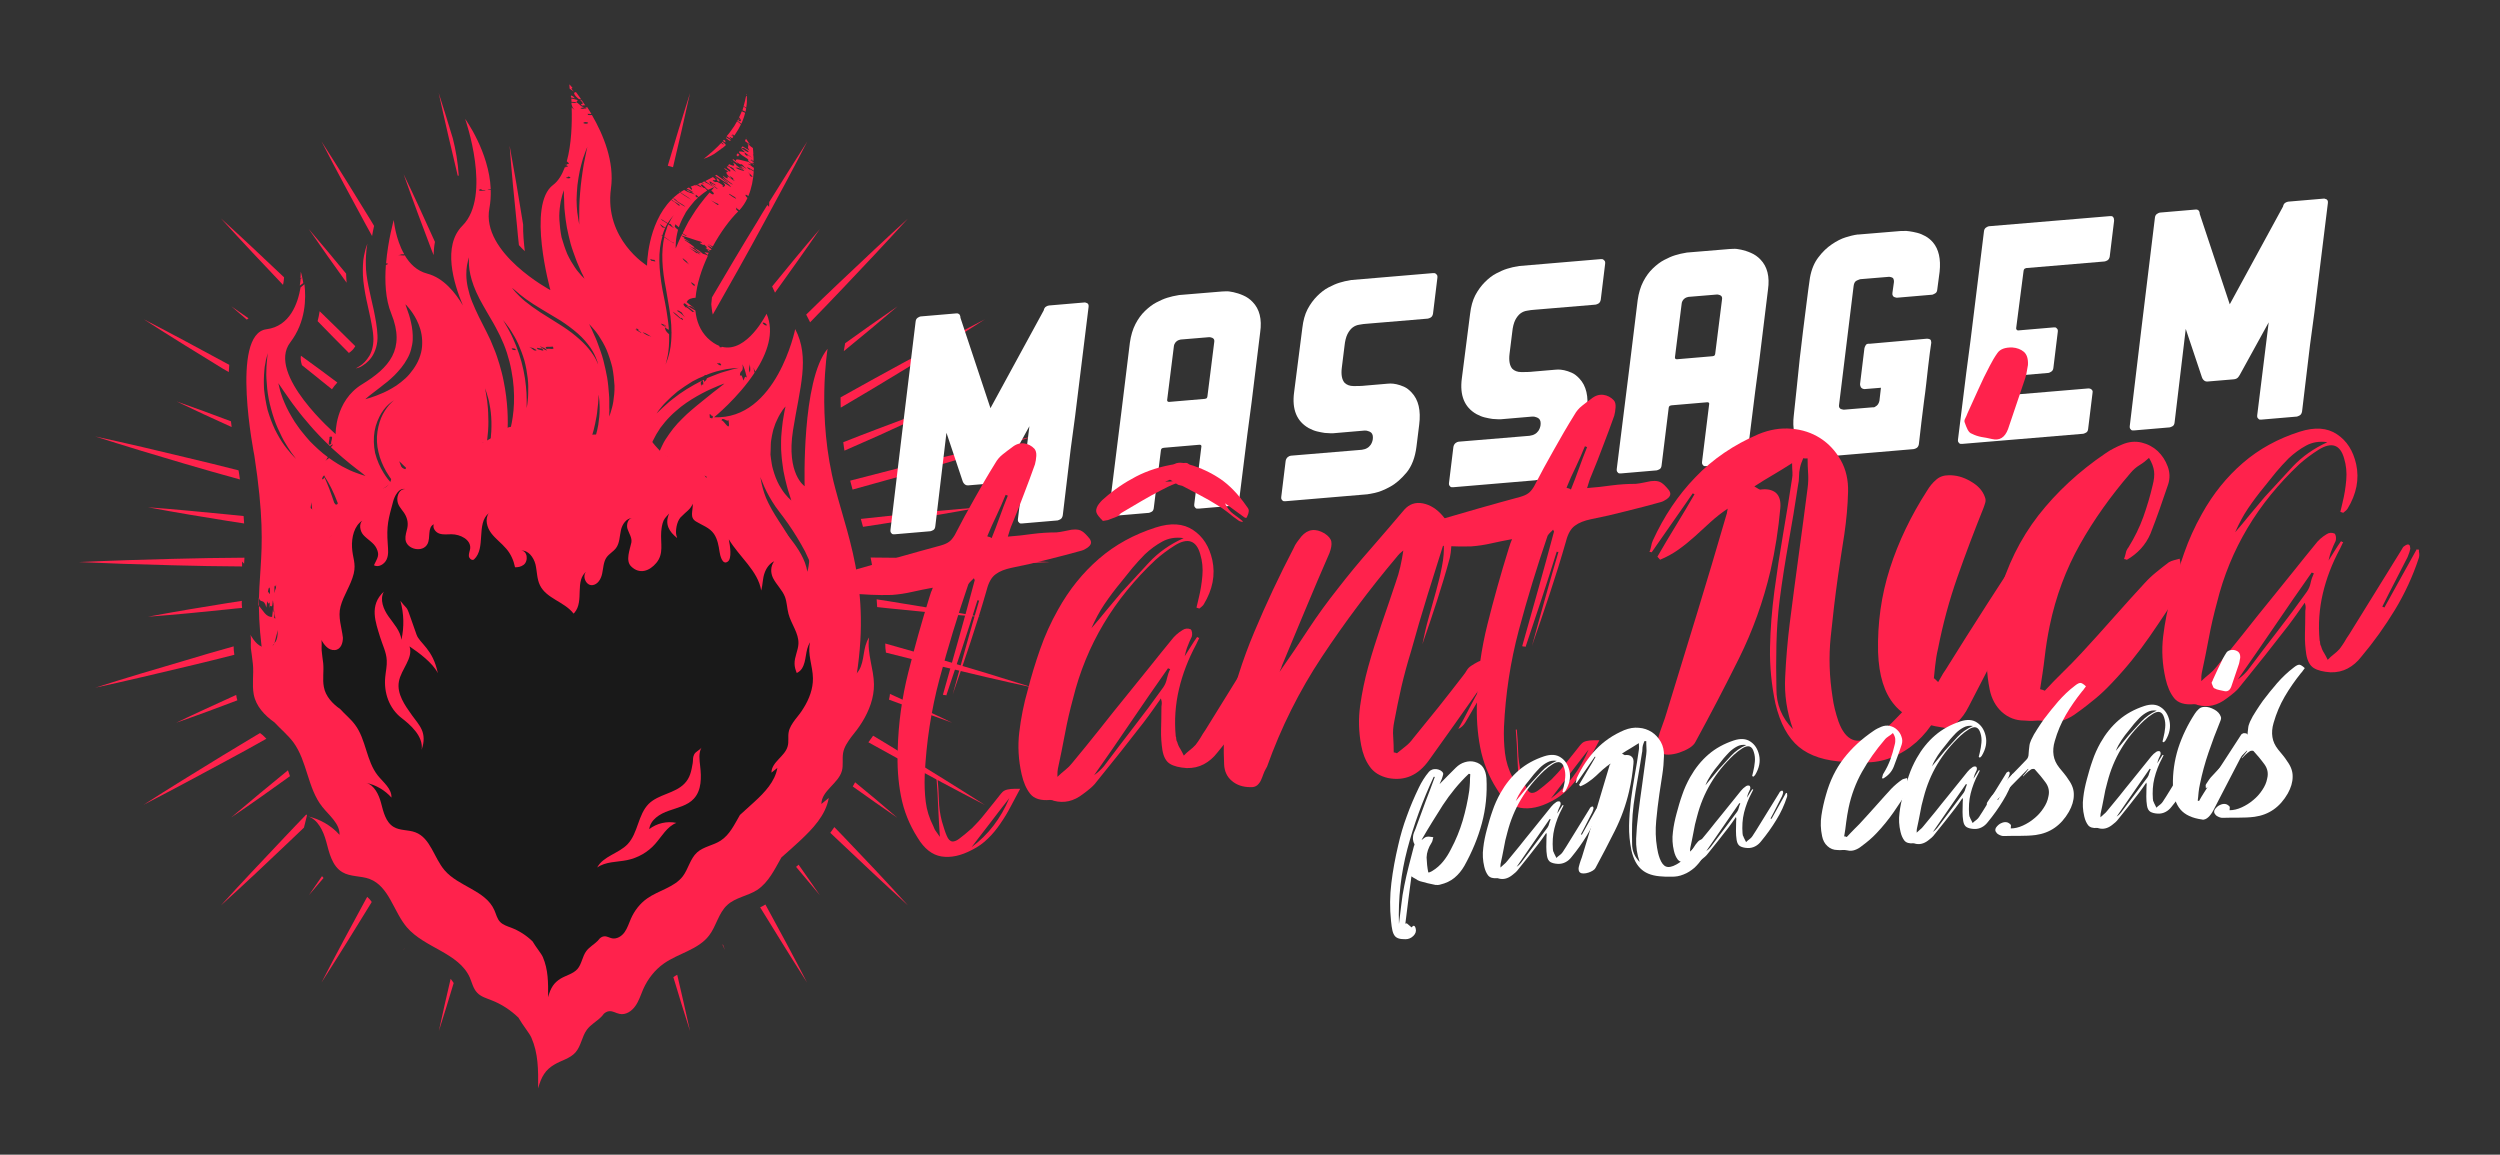 <?xml version="1.0" encoding="utf-8"?>
<!-- Generator: Adobe Illustrator 25.0.0, SVG Export Plug-In . SVG Version: 6.00 Build 0)  -->
<svg version="1.1" id="Camada_1" xmlns="http://www.w3.org/2000/svg" xmlns:xlink="http://www.w3.org/1999/xlink" x="0px" y="0px"
	 viewBox="0 0 1482.9 684.9" style="enable-background:new 0 0 1482.9 684.9;" xml:space="preserve">
<rect x="0" y="0" width="1482.9" height="684.9" fill="#333333" stroke="none"/>
<style type="text/css">
	.st0{fill:#FF224C;}
	.st1{fill:#191919;}
	.st2{fill:#FFFFFF;}
</style>
<g>
	<g>
		<g>
			<path class="st0" d="M179.3,164.6c-0.4,0.4-0.7,0.6-1,0.8c-0.1,1.2-0.2,2.5-0.5,4c0.9-0.7,1.7-1.1,2.1-1.5
				C179.7,166.7,179.5,165.6,179.3,164.6z"/>
			<path class="st0" d="M179.3,164.6c-0.4-2.1-0.9-3.4-0.9-3.4s0,1.5-0.2,3.9C178.6,164.9,178.9,164.8,179.3,164.6z"/>
			<path class="st0" d="M427.5,101.5c0,0,0-0.1,0-0.2c0,0-0.1,0.1-0.1,0.1C427.4,101.4,427.5,101.4,427.5,101.5z"/>
			<path class="st0" d="M340.5,54.4c-1.4-1.2-2-2.6-0.8-2.1c-0.4-0.4-0.7-0.8-0.9-1.1c0,0-0.1,0-0.1-0.1c0,0,0,0,0,0
				c-0.6-0.7-1-1.1-1-1.1s0.1,0.9,0.2,2.6C338.7,53.1,339.4,53.7,340.5,54.4z"/>
			<path class="st0" d="M344.3,59.5c3.6,3.3-1.2,1.3,0.9,3.1c0.6,0,1.1-0.1,1.2-0.2c0.4,0.1,0.7,0.1,0.8,0.2
				c-0.7-1.1-1.4-2.1-2.1-3.1c-0.4-0.1-0.7-0.1-1-0.2C344.2,59.4,344.2,59.4,344.3,59.5z"/>
			<path class="st0" d="M156.5,393.4c0-0.9,14.9-31.4,6.3,1.3c-6.2,23.5-2.4-14.6,7.2-35.4c0.3-1.6,0.5-3.3,0.8-4.9
				c0.7-3.6,1.3-7.2,2.1-10.7c0.7-3.5,1.7-7,2.5-10.3c1.8-6.6,3.8-12.7,5.4-17.9c1.6-5.2,2.7-9.5,3.2-12.6c0.2-1.6,0.4-2.8,0.5-3.7
				c0.1-0.9,0.1-1.3,0.1-1.3s0.1,0.5,0.2,1.3c0.2,0.9,0.3,2.1,0.4,3.7c0.2,3.2,0,7.9-0.9,13.4c-0.9,5.5-2.2,11.7-3.5,18.3
				c-0.5,2.2-0.9,4.5-1.3,6.7c6.4-10.5,13.9-20.3,22.3-29.2c-0.2-1.1-0.4-2.3-0.7-3.4c-0.7-3.5-1.6-6.9-2.7-10c-1.1-3.1-2-6.1-3-8.6
				c-1-2.5-1.8-4.5-2.5-6c-0.2-0.4-0.3-0.7-0.5-1c-0.1,0.3-0.3,0.7-0.4,0.8c-1.8,1.3-0.6-0.8-0.4-1.3c0.2-0.1,0.3-0.2,0.5-0.3
				c-0.1-0.3-0.2-0.5-0.2-0.5s0.1,0.2,0.3,0.4c0.5-0.2,0.5,0.1,0.4,0.5c0.2,0.3,0.4,0.7,0.7,1.1c0.8,1.3,2,3.2,3.2,5.7
				c1.2,2.4,2.5,5.3,3.7,8.5c1.1,3.2,2.1,6.7,3,10.2c0.1,0.7,0.2,1.4,0.4,2.1c8.6-8.9,18.2-16.8,28.5-23.7c-1.6-1.8-3.1-3.7-4.5-6
				c-2.2-3.5-4-7.6-5.1-11.9c-0.9-4.4-1-8.9-0.3-13c0.7-4.1,2.3-7.7,4-10.6c1.7-2.8,3.7-4.8,5.2-6c0.7-0.6,1.4-1,1.8-1.3
				c0.4-0.3,0.6-0.4,0.6-0.4s-0.2,0.2-0.6,0.5c-0.4,0.4-1,0.8-1.6,1.5c-1.3,1.3-3,3.5-4.5,6.3c-1.5,2.8-2.6,6.4-3.2,10.3
				c-0.6,3.9-0.4,8.2,0.6,12.2c0.9,4.1,2.6,8,4.6,11.5c1.3,2.2,2.7,4.3,4.1,6.1c2.4-1.6,4.8-3.1,7.3-4.5c-0.4-0.7-0.8-1.4-1.2-2
				c-1-1.6-1.5-3.1-1.9-4.1c-0.4-1-0.6-1.6-0.6-1.6s0.5,0.4,1.3,1.2c0.7,0.8,1.9,1.8,3.2,3.1c0.6,0.6,1.2,1.3,1.9,1.9
				c14.2-8,29.5-14,45.7-17.8c0-0.1,0-0.2,0-0.3c0.5-3.9,0.8-7.8,0.8-11.5c-0.1-3.7-0.1-7.1-0.5-10.1c-0.1-1.5-0.3-2.8-0.5-4
				c-0.2-1.2-0.3-2.2-0.5-3.1c-0.3-1.7-0.5-2.7-0.5-2.7s0.3,0.9,0.9,2.6c0.3,0.8,0.6,1.8,0.9,3c0.3,1.2,0.7,2.5,0.9,4
				c0.6,2.9,1,6.4,1.1,10.2c0.1,3.6-0.1,7.5-0.5,11.3c3.3-0.7,6.6-1.3,9.9-1.9c0-0.8,0.1-2,0.2-3.4c0.1-3.1,0.2-7.5-0.1-12.7
				c-0.3-5.2-1-11.3-2.3-17.6c-0.6-3.2-1.5-6.4-2.4-9.6c-1-3.2-2-6.5-3.4-9.7c-1.2-3.2-2.6-6.3-4.2-9.4c-1.6-3.1-3.1-6.2-4.6-9.1
				c-1.5-3-2.8-6-4-8.9c-1.2-2.9-2-5.8-2.6-8.5c-1.2-5.4-1-10.1-0.5-13.2c0.3-1.6,0.6-2.8,0.8-3.6c0.3-0.8,0.4-1.2,0.4-1.2
				s0,0.4-0.1,1.3c0,0.8,0,2.1,0.1,3.6c0.2,3.1,1,7.3,2.8,12.1c0.9,2.4,2,4.9,3.4,7.6c1.3,2.6,3,5.3,4.6,8.2
				c1.6,2.9,3.5,5.8,5.1,8.9c1.7,3.1,3.3,6.4,4.7,9.8c1.4,3.4,2.5,6.9,3.4,10.4c0.9,3.5,1.5,7,2,10.4c0.9,6.8,0.9,13.2,0.4,18.6
				c-0.5,5.4-1.5,9.8-2.3,12.8c-0.4,1.3-0.7,2.4-0.9,3.1c10.3-1.6,20.9-2.4,31.7-2.1c6.1,0.2,12.1,0.6,18,1.4
				c0.8-2.5,1.4-4.9,1.9-7.3c0.7-3.2,1.2-6.1,1.4-8.7c0.2-1.3,0.3-2.5,0.4-3.5c0.1-1.1,0.2-2,0.2-2.7c0-1.5,0.1-2.4,0.1-2.4
				s0.1,0.9,0.3,2.4c0.1,0.8,0.2,1.7,0.2,2.8c0.1,1.1,0.1,2.3,0.1,3.6c0,2.6-0.3,5.7-0.8,9c-0.4,2.4-1,4.8-1.7,7.3
				c11.1,1.6,21.8,4.2,32.1,7.7c0.5-1.8,1.1-3.5,1.9-5.3c1.3-2.7,2.8-5.3,4.5-7.8c1.8-2.4,3.7-4.7,5.8-6.8c2-2.1,4.3-3.9,6.4-5.7
				c2.2-1.7,4.4-3.2,6.5-4.5c2.1-1.3,4.2-2.5,6.1-3.5c3.8-2,7.1-3.4,9.5-4.4c2.3-1,3.7-1.4,3.7-1.4s-1.1,1-3.1,2.5
				c-2,1.5-4.8,3.7-8.1,6.4c-1.6,1.3-3.4,2.7-5.3,4.3c-1.9,1.5-3.7,3.2-5.7,4.9c-1.9,1.7-3.7,3.7-5.6,5.6c-1.8,2-3.5,4.1-5,6.3
				c-1.6,2.2-3,4.4-4.1,6.8c-0.8,1.5-1.4,3.1-2,4.6c41.1,15.7,74.6,46.4,94,85.3c-1-2.5-2.2-5.1-3.3-7.9c-2.3-5.6-5-11.4-7.8-17.1
				c-2.8-5.7-5.9-11.3-9.2-16.3c-3.3-5-6.4-9.8-8.6-14.3c-2.3-4.4-3.3-8.4-4-11.2c-0.6-2.8-0.9-4.4-0.9-4.4s0.6,1.5,1.7,4.1
				c1,2.6,2.8,6.2,5.3,10.3c2.4,4.1,6.1,8.3,9.6,13.4c3.5,5,6.9,10.6,10,16.4c2.8,5.9,5.3,11.9,7.5,17.6c1.1,2.9,2.1,5.6,2.9,8.3
				c0.8,2.7,1.6,5.2,2.3,7.5c1.4,4.6,2.2,8.7,2.9,11.4c0.3,1.3,0.5,2.3,0.7,3c6.6,19.2,5.8,22.2,5.2,43.6c0,0.1,5.9-2,5.9-1.9
				c13.8-61.3-0.9-94.2-9.6-127.2c-11.2-42.2-4.5-82.6-4.5-82.6c-15.5,18.6-13.6,81.5-13.6,81.5s-11-7.2-6.9-33.2
				c4-25.2,10.2-43,1.3-60c0,0-11,53.9-48.1,52.3c0,0,14.2-11.5,24-26.4c-0.3-1.2-0.4-2-0.7-3.2c0.4,1.3,0.8,1.8,1.2,2.5
				c6.9-10.8,11.5-23.2,6.6-34.3c0,0-11.6,23.5-26.5,19.6c-0.2,0.6-0.7,0.2-1.3,0.3c-0.1-0.2-0.1-0.5-0.2-0.8
				c-2.3-0.9-4.6-2.4-7-4.7c-4.4-4.4-6.6-10-7.2-16.3c-2.6-1.5-4.3-2.6-5.4-2.8c0.8,0.7,3.5,2.3,5,3.8c-0.8-0.4-1.1-0.4-1.1,0
				c-1.4-1.1-4.7-4-4-2.6c-2.2-2.1-1.7-2.5-0.8-2.7c4.8,4.1,0.7-0.6,6.1,3.4c-0.8-0.9-3.5-2.8-5-4.1c1-2,3-2.4,5.3-2.6
				c0.7-8.1,3.5-16.8,7.3-24.9c-1.5-0.9-1.9-0.8-2.9-1.1c-2.7-2.4-2.5-1.9-6-4.1c2.8,1.4-0.9-1.5-4.9-4.1c-0.4-0.9,2.7,1.4,3.1,1.2
				c-3.3-2.2-4.4-2.6-3-2.4c-1-0.7-1.6-1.1-2.1-1.4c-0.2,0.4-0.4,0.8-0.5,1.2c-0.8,1.9-1.6,3.4-2,4.6c-0.5,1.1-0.8,1.8-0.8,1.8
				s0-0.7,0-1.9c0.1-1.2,0.1-3,0.5-5.1c0.2-1.2,0.5-2.6,0.9-4.1c-3.5-2.6-1.1-2.2-1.7-3.4c0.8,0.7,1,1,2.2,1.9
				c0.2-0.5,0.3-1,0.5-1.5c1-2.5,2.3-5,3.7-7.5c1.6-2.4,3.4-4.6,5.1-6.6c0.7-0.7,1.4-1.4,2.1-2c-0.2-0.1-0.3-0.2-0.5-0.4
				c0,0.2,0,0.3,0,0.5c-2.2-1.6-0.3-1.1-0.9-1.9c0.8,0.6,1.4,1.1,1.7,1.5c1.1-0.9,2.1-1.8,3.1-2.5c0.7-0.5,1.4-1,2-1.4
				c-1-1-1.2-1.6-2.2-1.6c-3.2-2.5-0.7-1.6-0.9-2.1c1.3,1.1,2,1.9,2.9,2.8c0.3,0.2,0.5,0.4,0.8,0.5c0.2-0.1,0.4-0.2,0.6-0.3
				c-0.1-0.1-0.1-0.1-0.2-0.2c0.1,0.1,0.2,0.1,0.3,0.2c0.4-0.2,0.8-0.4,1.2-0.6c1.1-0.5,1.8-0.8,1.8-0.8s-0.5,0.5-1.3,1.5
				c-0.2,0.2-0.4,0.4-0.6,0.7c2.4,1.7,1.5,2.5,0.5,2.1c-0.6-0.3-1.1-0.7-1.5-1c-0.5,0.6-1.1,1.3-1.7,2c-1.4,1.5-2.7,3.5-4.3,5.4
				c-1.5,2-3,4.2-4.4,6.5c-1.5,2.2-2.8,4.5-3.9,6.8c-0.6,1.2-1.2,2.4-1.7,3.5c0.8,0.5,1.7,1.1,2.5,1.5c-0.2,0.3-1-0.1-2.7-1.2
				c-0.2,0.3-0.3,0.7-0.5,1c3.2,0.9,9.2,3.1,11.4,3.6c2.5,1.9-1.5-0.3-0.1,1.2c1.5,0.9,2.2,1,2.1,0.5c2.9,2.4,1.2,1.9,0.9,2.1
				c2.5,1.6,2.6,1.2,3.3,1.2c0.1-0.2,0.2-0.3,0.2-0.5c-1.5-1.1-2.2-1.9-2.3-2.3c0.6,0.3,1.5,0.9,2.6,1.6c0.1-0.1,0.1-0.3,0.2-0.4
				c-0.7-0.6-1.6-1.3-2.8-2.1c1.2,0.7,2.2,1.2,3.1,1.6c4.6-8.4,10-15.8,15-20.7c0,0,0.1-0.1,0.1-0.1c-2.2-1.6-0.6-1.2-1.4-2.4
				c0.6,0.7,1.4,1.2,2.1,1.7c2-2.2,3.6-4.6,4.8-7.3c0,0,0,0,0,0c-1.3-1-2.1-3,0.5-1.1c1.9-4.6,2.9-9.7,3.2-14.6
				c-1.4-0.9-2.9-1.9-2.2-0.9c-3.8-2.7-0.5-1.4,2.2,0.5c0.1-0.7,0.1-1.5,0.1-2.2c-0.1,0.1-0.2,0.3-0.1,0.5c-0.8-0.7-2.7-2.2-3-2.1
				c-1.8-1.3,3.8,1.6,0.1-1.4c-4.3-0.9-8.8-2.9-7.4-0.1c2.6,1.9,2.6,1.5,3.1,1.4c1.9,1.3,0.6,1.1,2.9,2.6c-0.6,0-1.6-0.7-3-1.9
				c2.9,2.6-4.6-2.2,1.9,2.4c-1.4-0.5-4.5-2.6-7-4.2c1.3,1.6,1.5,2.9-2.1,1.1c-0.3,0.2-0.5,0.5-0.8,0.7c2.5,1.9,0.5-0.2,3.6,2.1
				c-0.9-0.1,1.3,1.4,0.9,1.6c-2.1-1.4-2.6-2-4-3c-0.2,0-3.1-0.8,0.9,2.1l-0.1,1c-1.5-1.1-2-1.2-3.2-2.1c-0.1,0.1-0.2,0.2-0.3,0.3
				c0.6,0.4,1.4,0.9,2.5,1.8c-0.9-0.2-2.6,0.1,0.8,3.3c3,2-0.9-1,0.1-0.7c4,2.5,0.3,1,2.9,2.8c-0.9-0.1-1.5-0.9-4-2.6
				c-1.2-0.5,1.5,3.1-3.1-0.5c0,0.7,1.9,2.4,5.9,5.2c-1,0.1-2.5-1.5-6-4c-0.4,0.4,4,3.3,2.9,3.3c-2.5-2.2-3.5-2.7-6.6-5
				c-0.3,0.2-0.5,0.3-0.8,0.5c2.9,2,3.6,2.2,8.4,5.4c-0.2,0.2,1.2,1.2,0.9,1.4c-2.4-1.8-2.2-1.2-5-3.3c2.9,2.7,1,2.5,0.7,3.3
				c-2.8-2.1,1.5,0.6-0.9-1.4c-4.6-3.2-2.5-0.6-5.1-2.1c-2-1.7,4,0.9-0.3-2.5c-1.4,0.8-3,1.6-4.6,2.4c1.5,1.1,3.1,2.2,4.6,3.2
				c-0.1,0.4-3.9-2.5-4-2.1c-0.5-0.4-0.9-0.7-1.1-0.9c-0.5,0.2-0.9,0.4-1.4,0.6c0.4,0.2,0.8,0.5,1.4,1c-0.6-0.3-1.3-0.5-1.9-0.8
				c-0.5,0.2-1.1,0.4-1.6,0.6c0.1,0.1,0.2,0.2,0.3,0.3c-0.1,0.1-0.3,0-0.6-0.2c-0.1,0-0.2,0.1-0.4,0.1c0.6,0.4,1.3,0.7,1.9,1.2
				c3,2.7-5.5-3-2.1,0.2c-0.4-0.3-0.8-0.6-1.1-0.8c0,0-0.1,0-0.1,0c-0.9,0.3-1.7,0.6-2.5,0.9c1,1.1,1,2.1,0.4,1.8
				c-0.4-0.4-0.9-0.8-1.4-1.3c-0.5,0.2-0.9,0.4-1.4,0.6c0.9,0.4,2.1,1,3.8,2.1c-0.1,0.6-2.9-1.2-4.1-1.6c0.2,0.3,1,0.9,1,1
				c1.8,1.1,0.9-0.7,4.1,2.1c-2.6-1.3-2.8-0.6-6.1-2.6c0-0.1-0.1-0.1-0.1-0.2c-2.9,1.6-5.4,3.6-7.6,5.8c2.5,1.9,2.5,1.4,4.8,3.1
				l-0.1,0.7c-1.3-0.9-3-2.8-4-2.9c-0.3-0.3-0.6-0.5-0.8-0.8c-14.4,14.6-14.4,39.1-14.4,39.1s-25.5-15.6-21.4-45.8
				c2.2-15.8-4.5-31.9-11.3-43.6c-0.3,0-0.6,0.1-1,0.1c-2.6-0.1-0.8-0.5-1.6-0.8c1,0,1.7,0.1,2.3,0.1c-0.9-1.5-1.7-2.9-2.6-4.2
				c-0.1,0.1-0.4,0.3-0.5,0.4c-0.4,0-0.7-0.1-1-0.1c0.1,0.1,0.2,0.2,0.3,0.2c0.2,0,0.5,0,0.7,0c0.3,0.2,0.2,0.3-0.2,0.4
				c0.1,0.1,0.1,0.1,0.2,0.1c0.1,0.2-0.1,0.1-0.5-0.1c-0.5,0.1-1.3,0.2-1.5,0.3c-2.1-0.2-1.5-0.8,0.7-0.8c-0.2-0.1-0.4-0.3-0.6-0.4
				c-0.5-0.1-0.9-0.3-1-0.4c0.1,0,0.2,0,0.3,0c-0.3-0.2-0.5-0.3-0.5-0.2c-1-0.8-1-1.1-3-2.4c1.2,0.1,0.3-0.5,1.1-0.7
				c0.2,0-0.1-0.2-0.5-0.5c-0.8-0.2-1.7-0.4-2.8-0.7c0,0.1,0.1,0.2,0.1,0.3c-0.2-0.1-0.4-0.3-0.6-0.4c0,0,0,0,0,0
				c0,0.7,0.1,1.3,0.1,2c3,0.1,3.5,0.4,2.2,0.7c-0.7-0.1-1.5-0.1-2.2-0.2c0,0.4,0,0.9,0.1,1.3c0.5,0.9,0,1.3,1.9,3.1
				c-1.1-0.8-1.6-1.3-1.9-1.6c0.3,9.4-0.1,22-2.9,32c3.5,2.7-1.7,0.7,0.5,2.7c-0.5-0.3-0.8-0.5-1.1-0.8c0,0.1,0,0.1-0.1,0.2
				c0.4,0.3,0.8,0.5,1.2,0.8c0.5,1-1.9-0.4-1.1,0.9c-0.2-0.1-0.3-0.3-0.5-0.4c-1.7,4.5-3.9,8.3-7,10.6c-15.7,11.7-1.6,62.4-1.6,62.4
				s-41.2-22-36.2-48.5c0.7-3.7,0.9-7.4,0.8-11.1c-0.5,0-1.1,0-1.9,0c0.2-0.2,0.8-0.3,1.9-0.4c-1-22.2-15.2-41.6-15.2-41.6
				s16.1,45.7-1.6,63.4c-11.9,11.9-5.3,34,0.3,47.3c-4.4-7.5-11.5-16.4-21.2-18.9c-6.1-1.6-10.4-5.9-13.3-10.9
				c-0.2,0.1-0.4,0.1-0.3,0.2c-1-0.1-2.1-0.2-3.7-0.3c2.2,0,0.9-0.6,3.7-0.5c-5.3-9.2-6.2-20.3-6.2-20.3s-3.4,11.8-4.6,25.8
				c0.1,0,0.2-0.1,0.2-0.1c1.9,0.2,0.4,0.7-0.3,1c-0.7,9.7-0.3,20.3,3.2,28.8c8.6,21.2-1.3,32.2-17.4,42
				c-16.1,9.9-15.6,29.5-15.6,29.5s-41.3-35.6-26.9-54.4c9.3-12.2,9.4-26.2,8.4-34.5c-0.9,0.7-1.6,1.4-2.3,1.9
				c-1.6,9.5-6.3,23-20.2,24.8c-21.7,2.7-7.2,75-7.2,75C161.6,340.4,148.1,337.4,156.5,393.4z M183.1,330.6c0.3-2.6,1.2-1.8,1.3-0.6
				C183.8,333.8,183.7,328.9,183.1,330.6z M498.8,373.3c0.5,2.1-0.2,1-0.7-0.9c0,0.6,0,1.3,0.3,2.6c-0.3-0.1-0.8-2.2-1-2.1
				C496.7,369.4,498.4,372.6,498.8,373.3z M497.6,374.3c2.7,9.3-1,2.6-1.4,5.4C495.8,376.2,496.5,375.6,497.6,374.3z M457.2,263.9
				c0-1.9,0.4-3.7,0.7-5.5c0.4-1.8,0.7-3.5,1.3-5c0.5-1.6,1-3,1.7-4.3c0.6-1.3,1.2-2.5,1.8-3.5c0.6-1,1.1-1.8,1.6-2.5
				c1-1.3,1.6-2,1.6-2s-0.1,1-0.5,2.5c-0.2,0.8-0.3,1.8-0.5,2.8c-0.2,1.1-0.4,2.3-0.6,3.6c-0.2,1.3-0.3,2.8-0.5,4.3
				c-0.2,1.5-0.2,3.1-0.4,4.7c-0.1,1.6-0.1,3.3-0.1,5c-0.1,1.7,0.1,3.4,0.2,5.2c0.2,1.7,0.2,3.5,0.5,5.1c0.2,1.7,0.5,3.4,0.7,5
				c0.6,3.2,1.3,6.2,2,8.8c0.3,1.3,0.7,2.5,1,3.5c0.3,1.1,0.6,2,0.9,2.8c0.5,1.5,0.8,2.5,0.8,2.5s-0.7-0.6-1.9-1.8
				c-0.6-0.6-1.2-1.3-2-2.3c-0.7-0.9-1.5-2-2.2-3.2c-1.6-2.4-3-5.5-4.1-8.9c-0.5-1.7-1.1-3.5-1.4-5.4c-0.4-1.9-0.5-3.8-0.8-5.7
				C457.2,267.7,457.1,265.8,457.2,263.9z M432.1,249c1.6,9.1-3.1-0.6-4.1,0.5C428.3,246.7,431.7,250.9,432.1,249z M421.1,248
				c-0.7-5.1,0.8-0.4,1.7-1.4C423,249.5,421.3,247.3,421.1,248z M453.7,191.6c2.1,1.6,0.9,1.7-0.1,1.2
				C451.4,191.3,452.7,191.1,453.7,191.6z M445.3,104.6c-1.8-1.7,0.8-0.3-1.9-2.6C446.1,104,447.4,105.7,445.3,104.6z M436.4,97.4
				c1.2,0.8,1.8,1.2,2,1.2c1,0.7,1.9,2.2,3,2.3c0.4,0.7-2,0.4-5.2-1.4c0.9,0,1.1-0.6,4.1,1.3C440.3,100.4,436.1,98,436.4,97.4z
				 M435.6,116.7c2.6,2.1,0,1-3.1-1.4C431.8,114.1,435.2,116.7,435.6,116.7z M425.7,121.6l-4-2.8C425.5,121.1,427.3,121,425.7,121.6
				z M420.6,107.4c0.2-0.2,3.3,2.2,3,1.6c3.3,2.7-2.3-1-2.1-0.4c0.6,0.8,5,3.6,3.9,3.5c-1.4-0.9-2.4-2.4-3-2.3
				C418.9,107.1,422.7,109.1,420.6,107.4z M403,113.5c1.9,1.8,4.8,3,7,5C408,117.3,402.2,113.8,403,113.5z M399.5,117.5
				c1.7,1.1,1.9,1.4,2,1.7c2.4,1.7,2.2,1.2,5,3.3C406.1,122.9,398.6,117.8,399.5,117.5z M416,229.3c-1-4.2,0.6-2.6,0.9-3.7
				C417.9,230.7,415.9,226.1,416,229.3z M444.6,215.4c0.8,4.1,0.3,4.4,0.2,5.6C443.6,218.4,445,217.6,444.6,215.4z M440.4,216.1
				c1.1,2.2,1.4,3.1,2.6,7.9c-1.4-1.3-1.2,0.2-2,1.7c-1.1-3.7-1.6-3.5-2.1-2.6C438.7,218.9,441.3,221.5,440.4,216.1z M426.6,215.1
				c2.1,1.6,1,1.9-0.1,1.4C423.4,214.1,427.7,216.5,426.6,215.1z M412,169.8c-1.8-1.4-2.2-2.1-1.9-2.4
				C413.7,169.7,411.4,169,412,169.8z M411.7,147.1c1.4,0.9,2.4,2.4,3,2.2c3,2.2-1-0.3-0.1,0.7c-1.2-1-3.5-2.6-6-4.3
				C409.7,146.2,411.4,147.3,411.7,147.1z M415.6,151.1c-0.4,0-3.2-2-2.1-0.7c-1.2-0.9-2.7-2.1-5-3.6
				C411.4,148.6,413.4,149.1,415.6,151.1z M408.8,156.9c-3.3-2.3-3.8-3.1-3.9-3.8C409.2,156.3,406.5,154.8,408.8,156.9z
				 M404.4,185.4c0.5,0.8,0.5,1.1,1.9,2.7c-1.8-1.4-1.2-1.6-5-3.9C402.3,184.6,401.4,183.3,404.4,185.4z M404.2,188.5
				c1.3,1,0.8,1,0.9,1.4c-1.2-0.8-1.8-1.2-2-1.2c-2-1.6-3.4-2.9-4-3.8C402.6,187,403.7,189.5,404.2,188.5z M392.2,139.4
				c0.1-0.1,0.4,0,0.7,0.2c0.5-1.6,1-3,1.6-4.3c-0.7-0.4-1.4-0.7-1,0c-1.4-1.2-1.9-1.9-1.9-2.4c0.7,0.6,1.7,1.4,3,2.2
				c0.4-0.9,0.8-1.7,1.3-2.4c-1.1-0.8-2.1-1.5-3-1.9c-3-2.5,1,0.3,3.2,1.6c0.4-0.6,0.7-1.2,1.1-1.7c0.7-1,1.3-1.8,1.8-2.3
				c0.4-0.5,0.7-0.8,0.7-0.8s-0.2,0.3-0.6,0.8c-0.4,0.5-0.9,1.4-1.5,2.5c-0.3,0.5-0.6,1.1-0.9,1.8c0.7,0.4,1,0.4,0.4-0.1
				c1.4,0.5,0.8,1.3,2.9,2.8c-1.3-0.6-2.5-1.5-3.6-2.3c-0.4,0.8-0.7,1.6-1,2.6c0.1,0.1,0.2,0.1,0.3,0.2c-0.1,0-0.2,0-0.3-0.1
				c-0.5,1.4-1,2.9-1.4,4.6c1.9,1.3,4.7,3.6,5.3,3.4c2,1.6-1.9-0.7-5.3-3.1c-0.9,4.1-1.3,8.9-1.1,14.1c0.2,5.3,1,10.9,2.1,16.4
				c0.9,5.6,2,11.2,2.7,16.6c0.4,3.3,0.6,6.5,0.6,9.5c0.1,0.1,0.1,0.2,0,0.3c0,1.7-0.1,3.4-0.2,4.9c-0.3,4.3-1.2,7.8-2,10.2
				c-0.8,2.4-1.4,3.7-1.4,3.7s0.5-1.3,1-3.8c0.6-2.4,1.1-5.9,1.2-10.2c0-1.3,0-2.7,0-4.1c-2.3-2-2.3-2.8-2.5-4.1
				c0.9,0.6,1.6,1.1,2.2,1.5c0-0.3,0.1-0.7,0.1-1.1c-0.2-2.1-0.4-4.4-0.8-6.6c-0.7-5.3-1.9-10.8-3-16.4c-1-5.6-1.7-11.4-1.8-16.8
				c-0.1-5.4,0.6-10.5,1.8-14.6c0-0.1,0-0.1,0.1-0.2C392.7,139.7,392.4,139.5,392.2,139.4z M395.3,194.2c-0.3,0-2-1.2-2-1
				c-2.9-2.2,0.3-0.7,1.1-0.4c1.7,1.3,0.6,0.8-1-0.3C393.7,193,394.2,193.4,395.3,194.2z M390.9,243.2c0.5-0.6,1.1-1.4,1.8-2.2
				c0.7-0.8,1.5-1.8,2.5-2.7c1.9-1.9,4.2-4.1,6.8-6.2c2.7-2,5.7-4,8.8-5.9c2.2-1.2,4.5-2.3,6.8-3.2c0.3-0.7,1.1-0.5,1.5-0.6
				c0.1,0,0.1-0.1,0.2-0.1c0.1-0.1,0.2-0.1,0.2-0.3c0,0.1,0,0.1,0,0.2c0.3-0.1,0.6-0.2,0.9-0.4c3.2-1.2,6.2-2,8.9-2.5
				c1.3-0.3,2.5-0.5,3.6-0.6c1.1-0.2,2-0.3,2.8-0.3c1.6-0.1,2.5-0.2,2.5-0.2s-0.9,0.2-2.4,0.6c-0.8,0.1-1.7,0.4-2.7,0.7
				c-1,0.3-2.2,0.6-3.5,1c-2.6,0.7-5.4,1.9-8.5,3.1c-0.6,0.2-1.2,0.5-1.8,0.8c-0.3,1.2-1,1.6-1.6,2.1c-0.1-0.5-0.2-0.9-0.2-1.2
				c-1.9,0.9-3.8,1.8-5.7,2.9c-3.1,1.7-6.1,3.6-8.8,5.5c-2.6,2-5.2,3.8-7.1,5.6c-1,0.9-1.9,1.7-2.7,2.4c-0.8,0.7-1.5,1.4-2,1.9
				c-1.1,1.1-1.8,1.7-1.8,1.7S389.9,244.5,390.9,243.2z M387.8,153.9c2.7,2.3-1.2,0.4-1.1,1C383.6,152.3,388.5,155,387.8,153.9z
				 M386.4,199.8c-1.9-1-1.6-0.1-5.1-2.5C381.8,197,383.5,197.9,386.4,199.8z M377.3,194.5c2.1,1.5,2.1,1.7,1,1.2c0,0.2,1.2,1,2,1.5
				c0.8,1.1-3.4-2-3.1-1.4C376.3,195,378.6,196.2,377.3,194.5z M304.2,207.5c-1.8-1.3,0.5-0.8,1.1-0.7
				C307.1,208.1,304.8,207.6,304.2,207.5z M316.9,207.9c-0.8-0.6-1.6-1.3-3-2.2c2.1,1.2,0.9-0.3,4.1,1.8
				C318.7,208.6,316.9,207.5,316.9,207.9z M319.1,207.2c-2.2-1.9,2,0,2.2-0.6C324.1,209.1,320.2,207.4,319.1,207.2z M320.3,205.4
				c0-0.3,2.8,1.6,2.1,0.7C326.6,209,323.2,208,320.3,205.4z M324.4,207.1c-2.6-2.2,2.5-1,3.3-1.6
				C330,208.1,325.1,206.3,324.4,207.1z M351.1,194c0.5,0.6,1.2,1.3,1.9,2.2c0.7,0.9,1.5,1.9,2.2,3c1.5,2.3,3.2,5.1,4.6,8.3
				c1.3,3.2,2.5,6.8,3.4,10.4c0.7,3.7,1.1,7.4,1.3,10.8c0.1,3.5-0.3,6.7-0.7,9.5c-0.2,1.4-0.5,2.6-0.8,3.7c-0.3,1.1-0.6,2-0.8,2.8
				c-0.5,1.5-0.8,2.4-0.8,2.4s0-0.9,0-2.5c0.1-0.8,0.1-1.8,0-2.9c0-1.1,0-2.3,0-3.7c0.1-2.7-0.4-5.8-0.6-9
				c-0.3-3.3-0.9-6.8-1.7-10.2c-0.7-3.4-1.6-6.8-2.7-10c-1.2-3.1-2.1-6.1-3.2-8.5c-0.5-1.2-1-2.3-1.5-3.3c-0.4-1-0.8-1.9-1.2-2.6
				c-0.7-1.4-1.1-2.3-1.1-2.3S350,192.9,351.1,194z M347.2,72.4c2.6,0.2,1.6,0.9,0.5,1C345.1,73.2,346.1,72.5,347.2,72.4z
				 M342.5,109.9c0.4-2.9,0.8-5.9,1.4-8.6c0.6-2.7,1.3-5.2,1.9-7.3c1.4-4.2,2.6-6.9,2.6-6.9s-0.7,2.9-1.5,7.2
				c-0.5,2.1-0.9,4.6-1.3,7.3c-0.4,2.7-0.8,5.6-1.1,8.4c-0.3,2.9-0.5,5.8-0.7,8.5c-0.2,2.7-0.2,5.3-0.2,7.4c-0.1,4.4,0,7.3,0,7.3
				s-0.6-2.9-1.2-7.3c-0.2-2.2-0.4-4.8-0.4-7.5C342.1,115.8,342.2,112.8,342.5,109.9z M336.6,104.7c2.6,0.2,1.8,1.1,0.6,1.1
				C333.4,105.4,338.3,105.2,336.6,104.7z M332.3,121.4c0.1-1.3,0.4-2.5,0.7-3.6c0.2-1.1,0.5-2,0.7-2.7c0.5-1.5,0.8-2.3,0.8-2.3
				s0,0.9,0,2.4c0,0.8,0,1.7,0.1,2.7c0,1,0.1,2.2,0.1,3.5c0,2.6,0.5,5.5,0.8,8.7c0.4,3.1,1,6.5,1.8,9.7c0.7,3.3,1.6,6.5,2.7,9.5
				c1.1,2.9,2,5.8,3.1,8.1c0.5,1.2,1,2.3,1.4,3.2c0.4,1,0.8,1.8,1.2,2.5c0.6,1.4,1,2.2,1,2.2s-0.6-0.6-1.7-1.7
				c-0.5-0.6-1.1-1.3-1.8-2.1c-0.7-0.8-1.5-1.8-2.2-2.9c-1.5-2.2-3.1-4.9-4.5-7.9c-1.3-3.1-2.4-6.5-3.4-9.9
				c-0.7-3.5-1.1-7.1-1.3-10.4C331.6,127.2,331.9,124.1,332.3,121.4z M306,172.6c1.4,1.3,3.5,3,6.1,4.9c2.6,1.9,5.8,3.9,9.3,6
				c3.5,2.1,7.2,4.3,11,6.6c3.7,2.4,7.2,5,10.3,7.7c3.1,2.7,5.6,5.7,7.5,8.4c1.9,2.7,3,5.3,3.7,7.1c0.4,0.9,0.5,1.6,0.7,2.1
				c0.1,0.5,0.2,0.8,0.2,0.8s-0.1-0.2-0.3-0.7c-0.2-0.5-0.5-1.2-0.9-2c-0.8-1.7-2.3-4-4.3-6.5c-2-2.5-4.7-5.1-7.8-7.7
				c-3.1-2.6-6.6-5-10.3-7.3c-3.7-2.3-7.3-4.6-10.8-6.8c-3.4-2.2-6.5-4.5-9.1-6.6c-2.5-2.1-4.4-4.1-5.7-5.5
				c-1.2-1.5-1.9-2.3-1.9-2.3S304.6,171.3,306,172.6z M299.3,191c0.5,0.6,1.1,1.3,1.7,2.2c0.7,0.9,1.4,1.8,2.1,3
				c1.4,2.2,3,4.9,4.4,8c1.3,3,2.6,6.4,3.6,9.8c0.9,3.4,1.5,6.9,1.9,10.2c0.4,3.3,0.4,6.4,0.3,9.1c0,1.3-0.1,2.5-0.2,3.6
				c-0.1,1.1-0.2,2-0.3,2.8c-0.3,1.5-0.4,2.4-0.4,2.4s0-0.9,0-2.4c0-0.8,0-1.7,0-2.8c0-1.1-0.1-2.3-0.1-3.6
				c-0.1-2.6-0.5-5.6-0.9-8.8c-0.5-3.2-1.2-6.6-2.1-9.9c-0.9-3.3-2-6.6-3.2-9.6c-1.3-3-2.4-5.8-3.7-8.1c-0.6-1.2-1.2-2.2-1.7-3.1
				c-0.5-0.9-1-1.8-1.4-2.4c-0.8-1.3-1.2-2.1-1.2-2.1S298.3,189.8,299.3,191z M285.3,112.6c0.1,0.1,1.5,0.2,2.5,0.3
				c1.3,0.5-3.9,0-3.3,0.4c-1.3-0.3,1.4-0.4-0.6-1.1C286.4,112.3,286.5,112.5,285.3,112.6z M219.1,234.7c1.6-1.2,3.8-2.9,6.5-5
				c1.3-1,2.7-2.2,4.2-3.3c1.4-1.2,2.9-2.5,4.3-3.9c1.4-1.4,2.7-2.9,4-4.5c1.3-1.6,2.4-3.3,3.4-5.1c1-1.7,1.8-3.6,2.3-5.5
				c0.5-1.9,0.9-3.8,1-5.6c0.2-3.8-0.3-7.5-1-10.6c-0.7-3.2-1.6-5.8-2.3-7.7c-0.7-1.9-1-3-1-3s0.9,0.8,2.1,2.3
				c1.3,1.6,3,3.9,4.6,7.1c1.6,3.2,3,7.2,3.2,11.9c0.1,2.3,0,4.8-0.6,7.2c-0.6,2.4-1.5,4.8-2.7,6.9c-1.2,2.2-2.7,4.2-4.2,6
				c-1.5,1.8-3.3,3.4-5.1,4.8c-1.7,1.4-3.5,2.6-5.3,3.6c-1.7,1-3.4,1.9-5,2.6c-3.1,1.4-5.9,2.4-7.8,3c-1.9,0.6-3,0.9-3,0.9
				S217.6,235.9,219.1,234.7z M195.4,259.2c3.2-1.3,0.4,3.1,1.1,4.1C193.6,265.2,195.9,260.3,195.4,259.2z M167.1,230.2
				c0.6,0.9,1.3,2,2.2,3.2c0.8,1.2,1.8,2.6,2.8,4c1,1.5,2.2,3,3.4,4.6c1.2,1.7,2.6,3.3,3.9,5c1.4,1.7,2.9,3.4,4.4,5.2
				c1.5,1.8,3.1,3.5,4.7,5.2c1.6,1.7,3.2,3.4,4.9,5c0.8,0.8,1.5,1.5,2.3,2.2c2.3-1.8,2.1-0.8,0.6,0.6c0.2,0.2,0.4,0.4,0.6,0.6
				c0.1,0,0.1,0.1,0.1,0.1c0.4,0.4,0.8,0.8,1.2,1.1c3.3,2.9,6.4,5.7,9.2,7.9c1.4,1.1,2.7,2.2,3.8,3c1.1,0.9,2.2,1.7,3,2.3
				c1.7,1.3,2.6,2.1,2.6,2.1s-1.2-0.3-3.2-1c-1-0.3-2.3-0.8-3.6-1.3c-1.4-0.6-3-1.2-4.6-2.1c-3.2-1.5-6.7-3.7-10.2-6.2
				c-0.7,0.5-1.4,1-2.3,1.8c1.4-1.3,0.5-1.2,1.6-2.3c-1.8-1.4-3.7-2.8-5.4-4.4c-1.8-1.6-3.6-3.4-5.3-5.1c-1.6-1.9-3.3-3.7-4.8-5.7
				c-1.6-1.9-2.8-3.9-4.2-5.8c-1.2-2-2.4-3.9-3.4-5.8c-1-1.9-1.9-3.7-2.6-5.4c-0.8-1.7-1.3-3.3-1.8-4.7c-0.5-1.4-0.9-2.7-1.1-3.7
				c-0.5-2.1-0.8-3.3-0.8-3.3S165.9,228.4,167.1,230.2z M156.8,219.8c0.1-1.6,0.3-3,0.6-4.3c0.2-1.3,0.4-2.4,0.7-3.3
				c0.5-1.8,0.7-2.8,0.7-2.8s-0.1,1-0.3,2.9c-0.1,0.9-0.2,2-0.3,3.3c-0.1,1.3-0.2,2.7-0.2,4.3c-0.2,3.1,0.2,6.8,0.5,10.7
				c0.4,3.9,1.2,8,2.3,12c1.1,4,2.4,8,4,11.5c1.6,3.5,3.2,6.9,4.9,9.5c0.8,1.4,1.6,2.6,2.3,3.6c0.7,1.1,1.3,2,1.9,2.7
				c1.1,1.5,1.7,2.3,1.7,2.3s-0.7-0.8-2-2.1c-0.7-0.7-1.4-1.5-2.2-2.5c-0.8-1-1.8-2.1-2.7-3.4c-1.9-2.6-3.8-5.8-5.6-9.4
				c-1.7-3.6-3.2-7.6-4.4-11.7c-1-4.2-1.7-8.4-2.1-12.4C156.4,226.7,156.5,223,156.8,219.8z M163.8,346.8c-0.1,1.2-0.1,2.4-0.2,3.6
				c-0.1-1.3-0.3-0.9-0.4,1.4c-0.4,0.1-0.5-1.5-0.4-4.5C163.2,348.2,163.2,348.2,163.8,346.8z M160.1,352.2
				c-0.5,0.5-0.6-1.8-1.2-0.6C159.1,347.9,160.5,346.9,160.1,352.2z M158,360.4c0.2-1,0.3-2.3,0.5-3.8c0.4,1.1,1,2.3,1.5,0.4
				c-0.1,2,0,2,0,3.6c0.6-3.6,1.4,2.5,1.8-4.4c0.5,0.4,0.5,3.2,1.2,0.6c0.2,4,0,6.7,0.5,8c0.2-1,0.2-4.2,0.6-6.2
				c0.1,0.9,0.3,1.1,0.6,0.9c-0.3,1.8-0.9,6.1-0.1,4.8c-0.7,3-1.3,2.8-2,2.2c1-6.2-0.9-0.3-0.3-7c-0.4,1.1-0.6,4.4-0.9,6.4
				c-3.6,0.3-5.3-3.8-8-6.7c-0.2,0-0.1-1.4,0-2.4c0-0.8,0.1-1.6,0.1-2.4C154.5,358.4,156.5,354.4,158,360.4z"/>
			<path class="st0" d="M433.9,95.5c0,0-0.1,0.1-0.1,0.1c0.2,0.1,0.4,0.2,0.7,0.4C434.4,95.9,434.1,95.7,433.9,95.5z"/>
			<path class="st0" d="M419.8,151.2c0.2-0.4,0.4-0.9,0.6-1.3c-0.7,0-1.4,0-2.5-0.4C418.2,150,419,150.6,419.8,151.2z"/>
			<path class="st0" d="M442,83.3c0.1,0.2,0,0.3,0,0.5c1.6,1.2,1.7,1.1,3,1.9c-1.4-1.4-1.6-2.3-2.5-3.4
				C442.3,82.6,442.2,83,442,83.3z"/>
			<path class="st0" d="M421,148.8c-0.8-0.5-1.6-0.9-1.9-0.9c0.9,0.6,0.9,0.7,1,0.9c0.3,0.2,0.5,0.3,0.7,0.4
				C420.9,149,420.9,148.9,421,148.8z"/>
			<path class="st0" d="M442.7,81.7c0.2,0.1,0.4,0.2,0.5,0.3c-0.2-0.1-0.3-0.3-0.5-0.4C442.7,81.7,442.7,81.7,442.7,81.7z"/>
			<path class="st0" d="M341.2,58.1c-3-2.4-2.7-1.2-2.4-0.2c0.8,0.1,1.5,0.2,2.2,0.4C340.3,57.6,339.6,57,341.2,58.1z"/>
			<path class="st0" d="M444.6,89.3c-1.5-1-2.7-1.4-4.3-2.7c0,0,0,0,0,0.1c0.5,0.5,0.2,0.5-0.2,0.4c-0.1,0.2-0.2,0.4-0.3,0.6
				c1.5,0.7-0.2-1.3,3.8,1.7c1.3,1.5-0.2,1-3.9-1.5c0,0.1-0.1,0.1-0.1,0.2c0.6,0.7,2.7,2.2,1.8,2.1c1.3,0.9,2.7,1.9,4,2.8
				c1.5,1.2,0.1,0.2-1-0.5c-2.1-1.6-0.5,0.3-1.1,0.2c-3.2-2.5-0.4-1.1-1.9-2.4c-0.7-0.3-2-0.6-2.6-0.4c0.1,0,0-0.1-0.1-0.3
				c-0.1,0.1-0.1,0.2-0.2,0.2c0.1,0,0.1,0.1,0.2,0.1c-0.8,0.2-0.3,1.3,4.5,4.2c1.7,1.5-0.2,0.3,0.9,1.7c1.7,1.3,1.9,1.2,2,1.1
				c0.4,0.4,0.7,0.7,0.9,0.9c0-0.1,0-0.3,0-0.4c-0.3-0.2-0.6-0.4-0.9-0.7c-0.1-0.3,0.4-0.1,0.9,0.1c0-0.2,0-0.4,0-0.6
				c-0.7-0.4-1.3-0.9-1.8-1.2c0-0.3,0.7,0,1.8,0.8c0,0,0-0.1,0-0.1c-0.4-0.3-1.2-0.9-1.7-1.3c0.1-0.1,0.9,0.5,1.7,1.1
				c0-1.1,0-2.2-0.1-3.2c-0.2-0.3-0.3-0.5-0.3-0.7c0.1,0.1,0.2,0.2,0.3,0.2c0-0.5-0.1-0.9-0.1-1.4c0,0,0,0-0.1-0.1c0,0,0.1,0,0.1,0
				c-0.1-0.9-0.1-1.7-0.2-2.5c-2.3-1.5-1.7-1.6-3.6-2.9C445.2,87.4,442.4,86.2,444.6,89.3z"/>
			<path class="st0" d="M434.5,94.8C434.5,94.8,434.5,94.8,434.5,94.8c1.3,0.9,1.4,1.2,3,2.3c0.1-0.2-0.2-0.7-0.9-1.4
				c-0.6-0.5-1.2-0.9-1.7-1.3C434.7,94.6,434.6,94.7,434.5,94.8z"/>
			<path class="st0" d="M343.3,58.7c0.5,0.1,1,0.2,1.5,0.3c-1.1-1.6-2.2-3.1-3.1-4.3C339.9,54.5,340.1,56.2,343.3,58.7z"/>
			<path class="st0" d="M425.9,107.5c1.8,0.8,1-1.1-1.9-2.6C427.3,107.5,423.5,105.4,425.9,107.5z"/>
			<path class="st0" d="M437.6,90.9c-0.3,0.4-0.5,0.7-0.8,1.1c0.3,0.3,0.6,0.6,1.1,1C437.3,91.7,439.9,92.8,437.6,90.9z"/>
			<path class="st0" d="M220.4,211.9c2.2-3.1,3.8-7.9,3.5-13c-0.1-2.6-0.4-4.9-0.8-7.5c-0.4-2.5-0.9-5-1.4-7.5
				c-2.2-9.9-4.7-19.4-4.7-26.9c-0.1-3.7,0.2-6.9,0.4-9.1c0.3-2.2,0.5-3.4,0.5-3.4s-0.4,1.2-1.1,3.3c-0.5,2.2-1.4,5.3-1.5,9.2
				c-0.2,3.9-0.1,8.5,0.7,13.3c0.7,4.8,1.8,9.7,2.9,14.6c0.5,2.4,1.1,4.9,1.5,7.3c0.4,2.3,0.9,4.9,1,7c0.4,4.5-0.5,8.6-2.2,11.7
				c-1.8,3-3.9,5-5.5,6c-1.6,1.1-2.7,1.6-2.7,1.6s1.1-0.1,2.9-0.9C215.5,216.6,218.2,215.1,220.4,211.9z"/>
			<path class="st0" d="M440.5,71.6c0.7-1.6,1.1-3.2,1.5-4.7c-0.6-0.3-1.2-0.5-2-0.9c-0.5,1.2-1,2.4-1.6,3.6c1.2,1.5,1.4,2,0.5,2.4
				c-0.6-0.5-1-0.8-1.2-1c-0.1,0.2-0.2,0.4-0.3,0.7c0.8,0.5,1.7,1.2,2.3,1.7C440,72.8,440.3,72.2,440.5,71.6z"/>
			<path class="st0" d="M442.7,63.5c0.4-2.4,0.4-4.5,0.3-5.9c0-0.1,0-0.3,0-0.4c-0.1-0.1-0.3-0.3-0.4-0.4c-0.1,0.2-0.1,0.5-0.2,0.8
				c-0.2,1.3-0.7,3.1-1.3,5.3c0.4,0.3,0.9,0.6,1.5,1C442.7,63.7,442.7,63.6,442.7,63.5z"/>
			<path class="st0" d="M433.1,83.5c0.1-0.1,0.3-0.3,0.4-0.4c-1.4-0.8-1.8-1-2.7-1.6c-0.1,0.1-0.2,0.3-0.3,0.4c0,0,0.1,0,0.1,0
				C432.9,83.8,432.8,83.5,433.1,83.5z"/>
			<path class="st0" d="M438.2,70.3c-0.1,0.2-0.2,0.3-0.3,0.5C438.5,70.9,439.4,71.3,438.2,70.3z"/>
			<path class="st0" d="M442.9,55.7C442.9,55.7,442.9,55.7,442.9,55.7c-0.1,0.1-0.2,0.3-0.2,0.6c0.1,0.1,0.2,0.1,0.3,0.2
				C442.9,56.2,442.9,55.9,442.9,55.7z"/>
			<path class="st0" d="M433.7,82.7C433.7,82.7,433.8,82.7,433.7,82.7c0.2-0.3-1.1-1.3-1-1.7c0.7,0.5,1.2,0.8,1.6,1
				c0.2-0.3,0.5-0.6,0.7-0.9c-0.4-0.3-0.8-0.6-1.2-0.8c-0.2-0.5,2.9,1.1,0.1-1c0.5,0.2,1.1,0.6,1.7,1.1c0.1-0.2,0.3-0.4,0.4-0.6
				c1.3-1.9,2.5-3.9,3.5-6c-0.6-0.6-1.4-1.2-2.3-1.9c-1,1.9-2.2,3.8-3.5,5.5c-0.8,1.2-1.7,2.3-2.7,3.4c0.6,0.4,1.4,0.9,2.5,1.7
				C433.7,82.8,433.7,82.7,433.7,82.7z"/>
			<path class="st0" d="M428.2,88c-0.1-0.1-0.3-0.2-0.4-0.3c0.1,0.1,0.3,0.2,0.5,0.3c0.6-0.4,1.1-0.9,1.7-1.4
				c0.2-0.2,0.4-0.4,0.6-0.6c-0.3-0.5-0.9-1.1-2.1-2c-0.1,0.1-0.2,0.3-0.4,0.4c0.8,0.7,1.4,1.3,0.9,1.4c-0.4-0.3-0.8-0.6-1.2-1
				c-1.7,1.8-3.3,3.3-4.8,4.7c-3.2,2.9-5.6,4.7-5.6,4.7s2.7-0.7,6.4-3C425.2,90.1,426.7,89.2,428.2,88z"/>
			<path class="st0" d="M430.3,83.6c-0.3-0.3-0.6-0.5-0.9-0.7c-0.2,0.2-0.4,0.5-0.6,0.7c0.4,0.3,0.9,0.6,1.4,1L430.3,83.6z"/>
			<path class="st0" d="M442.6,64.4c-0.5-0.4-1-0.9-1.5-1.3c-0.2,0.7-0.5,1.5-0.7,2.3c0.7,0.3,1.2,0.6,1.9,0.9
				C442.3,65.6,442.4,65,442.6,64.4z"/>
			<path class="st0" d="M220.3,373.3 M518.4,405.9c0.1,7.9-2.8,15.6-7,22.4c-1.9,3.1-4.2,6.1-6.5,8.9c-2.1,2.9-4.2,5.9-4.8,9.4
				c-0.6,3.5,0.2,7.2-0.7,10.6c-2.1,7.6-12.1,11.8-12.2,19.7c1.5-1.2,2.9-2.4,4.4-3.6c-1.8,10.3-9.6,18.4-17.2,25.5
				c-3.6,3.3-7.2,6.6-10.9,9.8c-4,7-7.6,14.8-14.4,19.3c-5.6,3.6-12.8,4.4-17.7,8.9c-5.2,4.7-6.5,12.5-10.8,18.1
				c-6.4,8.4-18.1,10.5-26.8,16.6c-5.4,3.8-9.6,9.2-12.3,15.3c-1.5,3.4-2.5,7-4.7,10c-2.1,3-5.7,5.4-9.3,4.6c-2.1-0.4-4-1.8-6.1-1.6
				c-1.2,0.1-2.3,0.7-3.2,1.5c-0.5,0.7-1,1.3-1.6,1.9c-2.7,2.7-6.2,4.5-8.5,7.6c-3,4.1-3.4,9.7-6.8,13.5c-3.3,3.7-8.5,4.7-12.7,7.3
				c-5,3-7.5,6.9-9.4,14c0.1-11.2,0.1-20.7-4-30.1c-1.1-2.6-5.1-7.3-7.7-11.9c-4.6-4.4-10-8-16-10.3c-3-1.2-6.3-2.1-8.5-4.5
				c-2.3-2.4-3-5.8-4.3-8.9c-6.6-14.8-26.9-17.6-37.4-29.9c-7.9-9.3-10.5-24.2-22-28.6c-5.3-2-11.5-1.2-16.3-4.1
				c-6-3.6-7.7-11.3-9.5-18.1c-1.7-6.3-5-13.3-11-15c7.2,1.6,14,5.5,18.9,11c0.2-6.7-6.1-11.4-10.3-16.7c-8.7-11-8.8-26.9-17.1-38.2
				c-3.2-4.3-7.6-7.9-11.2-11.8c-5.8-4.1-11-9.6-12.3-16.6c-1.1-5.9,0.1-12-0.5-18c-0.3-3.1-0.8-6.2-1.2-9.4
				c-0.2-1.8,0.4-6.8-0.4-8.1c2.3,3.7,5.2,8.1,10.3,7.7c4.6-0.3,6.1-5.3,6-9.2c0,0,0,0,0,0c-0.9-7.9-3.9-15.6-1.8-23.6
				c2.3-8.6,7.7-15.9,9.8-24.6c1.9-8-0.9-11.7-1.3-20c-0.3-7.5,1.7-16,7.8-20c-2.5,2.4-1.8,7.8,0.7,10.7c3.1,3.6,7.8,5.8,9.9,10
				c2.7,5.4,0.7,7.3-1.9,12.8c3.4,1.9,7.9-0.7,9.5-4.3c1.6-3.6,1.2-7.7,0.9-11.5c-1-14.2,0.4,2.9,4.1-10.8c1-3.8,4.1-10.4,9.1-9.2
				c-4.3-0.3-6.3,4.9-6,8.5c0.3,3.6,2.6-15.4,4.6-12.5c2.6,3.6,3.7,7.6,2.8,12c-0.6,2.8,1.6-12.4,1.9-9.5
				c0.8,7.5,13.1,10.2,16.6,3.2c2.4-4.8-0.2-12.5,4.6-14.8c-1.1,2.9,1.4,6,4.2,7c2.9,1,2.8-47.2,5.8-47.2c6.6,0,14.7,4.1,14,10.7
				c-0.2,1.9-1.2,3.8-1,5.7c0.2,1.9,2.5,3.8,4,2.5c9.2-8.5,1.4-26.8,11-34.7c-3,4.5-1.4,10.7,1.9,15.1c3.2,4.3,7.8,7.5,11.3,11.6
				c3.4,4-2.6,15.5-1.7,20.6c2.3,0,12.7-7,14.6-8.3c4-2.8,7.9,0.6,3.1,0.8c5.4-0.5,4.6-6.5,5.9-1.3c1.3,5.3,1.1-5.5,3.4-0.6
				c4.8,9.8,18.1-7.5,24.9,1.1c0.1,0.1,0.2,0.3,0.3,0.4c0.2-0.2,0.4-0.4,0.6-0.7c7.7-8.9-0.3,6.8,9.6-0.2c-4.1,3-1.2,4.5,3.9,4
				c4.2-0.4,6.7,1.7,7.5-2.3c0.8-4.1,0.9-3.6,3.3-7c1.9-2.7,5.1-4.3,7.1-7c2.8-3.8,2.7-8.8,3.7-13.4c0.9-4.3,4.1-9,8.4-9.1
				c-3.1,0.2-4.4,4.9-3.4,8.1c1.1,3.4,3.6,6.7,2.9,10.3c-1,5.1-4.7,13.6-0.2,18.1c6.3,6.2,13.9,19.9,18.9,13.7c5.8-7,3,0.1,3.7-8.7
				c0.2-2.9,0.6-5.7,1.8-8.4c1-2.2,2.6-3.6,4.1-5.4c-3.5,8.2,0.1-1.1,5.9,3.5c0-0.1,0,1.4,0.1,1.2c-0.4-0.9-0.6-1.9-0.7-3
				c-0.2-4.1,1,37.4,4.4,34.7c2.8-3,6.3-4.8,8.1-9.2c0.2,5.6-2.5,10.3,2.4,13.3c4.7,2.9,10.3,4.6,13.5,9.4c2.7,3.9,3.6-2.5,4.2,1.9
				c0.4,2.5,2,10.4,6.3,7.4c3.2-2.2,1.8,0,0.7-5.2c7.9,13.2,22,23.8,24.4,38.5c0,0,0-0.1,0-0.1c1.3-4.3,1-8.9,2.5-13.1
				c1.3-3.6,3.6-7.1,7.2-8.8c-2.8,3.8-2.8,8.6-0.9,12.5c2.5,5.1,7,9,9,14.2c1.6,4.1,1.5,8.5,2.6,12.8c2,7.7,7.9,14.6,7.5,22.6
				c-0.2,5.1-3,9.9-2.9,15c0,2.4,0.7,4.7,1.6,6.9c1.5-0.8,2.9-1.7,3.9-3.4c3.7-5.9,2.1-13.5,6.1-19.7
				C514.2,387.6,518.3,396.7,518.4,405.9z"/>
		</g>
		<path class="st1" d="M259.7,399.3c-2.9-14.4-10.8-17.7-12.6-22.8c-7.3-20.4-3.8-12.6-9.6-20.1c2.1,7.5,2.3,15.5,0.6,23.1
			c-0.6-5.3-4.5-9.4-7.6-13.8c-3.1-4.3-5.4-10.2-2.8-14.8c-8.9,8.2-4.9,18.2-2.2,27.1c1.4,4.6,3.7,8.9,3.9,13.7
			c0.2,3.3-0.6,6.6-0.9,9.9c-0.9,9.3,2.3,18.6,9.7,24.3c4.8,3.7,13.1,10.7,11.9,18.8c3.5-10.3-1.4-14.4-5.7-20.4
			c-4.3-6-9.1-12.8-7.8-20c1.3-7.4,8.7-13.9,6.3-20.9C248.5,387.2,256.7,393.2,259.7,399.3z M416.1,443.4c-0.9,1.5-3.5,2.3-4.4,4.2
			c-0.9,1.9-0.5,3.1-0.8,5c-0.8,4.6-1.5,8.8-5,12.3c-5.7,5.8-15.3,6.2-21.1,11.9c-6.4,6.4-6.3,17.3-12.5,23.9
			c-5.3,5.6-14.5,7.1-18.1,13.9c5-3.6,11.7-3.2,17.7-4.4c6.4-1.3,12.4-4.7,16.7-9.6c4-4.5,7-10.3,12.6-12.5
			c-5.5-1.2-11.6,0.2-16.1,3.7c0.7-5.6,6.3-9.1,11.6-10.9c5.3-1.9,11.2-3.1,14.9-7.2c4.6-5,4.5-12.6,3.7-19.4
			C414.9,450.6,414.3,446.7,416.1,443.4z M482.2,402.3c0.1,6.2-2.2,12.3-5.5,17.6c-1.5,2.5-3.3,4.8-5.1,7c-1.7,2.3-3.3,4.7-3.8,7.4
			c-0.5,2.8,0.2,5.7-0.6,8.4c-1.6,6-9.6,9.3-9.6,15.6c1.2-0.9,2.3-1.9,3.5-2.8c-1.4,8.1-7.5,14.5-13.6,20.1
			c-2.8,2.6-5.7,5.2-8.6,7.8c-3.2,5.5-6,11.7-11.4,15.2c-4.4,2.9-10.1,3.5-14,7c-4.1,3.7-5.2,9.8-8.5,14.2
			c-5.1,6.6-14.3,8.3-21.1,13.1c-4.3,3-7.6,7.3-9.7,12.1c-1.2,2.7-2,5.5-3.7,7.9c-1.7,2.4-4.5,4.2-7.4,3.7c-1.6-0.3-3.1-1.4-4.8-1.2
			c-1,0.1-1.8,0.6-2.5,1.2c-0.4,0.5-0.8,1-1.3,1.5c-2.1,2.1-4.9,3.6-6.7,6c-2.4,3.2-2.7,7.7-5.3,10.7c-2.6,2.9-6.7,3.7-10,5.7
			c-3.9,2.4-5.9,5.4-7.4,11c0.1-8.8,0.1-16.3-3.1-23.8c-0.9-2.1-4-5.7-6.1-9.3c-3.6-3.5-7.9-6.3-12.6-8.1c-2.4-0.9-5-1.7-6.7-3.5
			c-1.8-1.9-2.3-4.6-3.4-7c-5.2-11.7-21.2-13.9-29.5-23.6c-6.3-7.4-8.3-19.1-17.3-22.5c-4.2-1.6-9.1-0.9-12.9-3.2
			c-4.7-2.8-6.1-8.9-7.5-14.3c-1.3-4.9-4-10.5-8.7-11.8c5.7,1.2,11,4.3,14.9,8.7c0.2-5.3-4.8-9-8.1-13.1
			c-6.9-8.7-6.9-21.3-13.5-30.1c-2.5-3.4-6-6.2-8.8-9.3c-4.6-3.2-8.7-7.6-9.7-13.1c-0.9-4.6,0.1-9.5-0.4-14.2
			c-0.3-2.5-0.7-4.9-0.9-7.4c-0.2-1.4,0.3-5.4-0.3-6.4c1.8,2.9,4.1,6.4,8.1,6.1c3.6-0.3,4.8-4.2,4.8-7.3c0,0,0,0,0,0
			c-0.7-6.2-3.1-12.3-1.4-18.6c1.8-6.7,6.1-12.5,7.8-19.4c1.5-6.3-0.7-9.3-1-15.7c-0.3-5.9,1.3-12.7,6.1-15.8
			c-2,1.9-1.5,6.1,0.6,8.5c2.5,2.8,6.2,4.6,7.8,7.9c2.1,4.3,0.5,5.8-1.5,10.1c2.7,1.5,6.2-0.6,7.5-3.4c1.3-2.8,0.9-6,0.7-9.1
			c-0.8-11.2,0.3-14.6,3.2-25.4c0.8-3,3.3-8.2,7.2-7.3c-3.4-0.2-5,3.8-4.7,6.7c0.2,2.8,2.1,4.8,3.7,7c2,2.8,2.9,6,2.2,9.4
			c-0.5,2.2-1.3,4.5-1.1,6.8c0.6,5.9,10.3,8.1,13.1,2.6c1.9-3.8-0.2-9.8,3.7-11.6c-0.9,2.2,1.1,4.8,3.3,5.5c2.3,0.8,4.8,0.4,7.2,0.4
			c5.2,0,11.6,3.2,11.1,8.4c-0.2,1.5-0.9,3-0.8,4.5c0.1,1.5,2,3,3.1,2c7.2-6.7,1.1-21.1,8.7-27.4c-2.4,3.5-1.1,8.5,1.5,11.9
			c2.6,3.4,6.1,5.9,8.9,9.2c2.7,3.1,4.4,7,5.2,11c1.8,0,3.5-0.3,5-1.4c3.1-2.2,2.4-8.6-1.5-8.5c4.3-0.4,7.5,3.9,8.6,8.1
			c1,4.2,0.8,8.7,2.7,12.5c3.8,7.8,14.3,9.7,19.7,16.5c0.1,0.1,0.2,0.2,0.2,0.3c0.2-0.2,0.3-0.4,0.5-0.5c6.1-7-0.2-19.3,7.5-24.8
			c-3.3,2.3-0.9,8.7,3.1,8.4c3.3-0.3,5.3-3.8,5.9-7c0.7-3.2,0.7-6.8,2.6-9.5c1.5-2.1,4-3.4,5.6-5.5c2.2-3,2.1-7,2.9-10.6
			c0.7-3.4,3.2-7.1,6.6-7.2c-2.4,0.2-3.5,3.9-2.7,6.4c0.9,2.7,2.8,5.3,2.3,8.1c-0.8,4-3.7,10.8-0.1,14.2c5,4.9,10.9,2.7,14.9-2.1
			c4.6-5.5,2.4-11.6,2.9-18.5c0.2-2.3,0.5-4.5,1.4-6.6c0.8-1.7,2.1-2.8,3.3-4.2c-2.8,6.5,0.1,10.8,4.7,14.5c0-0.1,0-0.2,0-0.3
			c-0.3-0.7-0.5-1.5-0.6-2.4c-0.2-3.2,0.8-8.2,3.5-10.3c2.2-2.4,5-3.8,6.4-7.3c0.2,4.4-2,8.1,1.9,10.5c3.7,2.3,8.1,3.6,10.7,7.4
			c2.1,3.1,2.8,7.1,3.3,10.6c0.3,1.9,1.6,8.2,4.9,5.8c2.5-1.8,1.4-9.1,0.6-13.2c6.2,10.4,17.4,18.8,19.2,30.4c0,0,0-0.1,0-0.1
			c1-3.4,0.8-7,2-10.3c1-2.9,2.9-5.6,5.7-7c-2.2,3-2.2,6.8-0.7,9.9c2,4,5.5,7.1,7.1,11.2c1.2,3.2,1.2,6.7,2.1,10.1
			c1.6,6.1,6.2,11.5,5.9,17.8c-0.2,4-2.4,7.8-2.3,11.8c0,1.9,0.6,3.7,1.3,5.5c1.2-0.6,2.3-1.4,3.1-2.7c2.9-4.6,1.7-10.7,4.8-15.5
			C478.8,387.9,482.1,395,482.2,402.3z"/>
	</g>
	<g>
		<path class="st0" d="M581.7,365.9c-16.6-3.1-32.8-5.8-47.3-8.1c-4.8-0.8-9.6-1.6-14.4-2.3c0.1,1.5,0.2,3.1,0.3,4.6
			c4.6,0.5,9.1,1,13.6,1.4C549.2,363.1,565.3,364.7,581.7,365.9z"/>
		<path class="st0" d="M507.2,464c-0.4,0.9-0.9,1.7-1.4,2.5c8.6,6.1,17.4,12.4,26.5,18.6C523.8,477.7,515.3,470.6,507.2,464z"/>
		<path class="st0" d="M567.3,331.5c-16.9-0.5-34-0.7-50.9-0.8c0.4,1.8,0.7,3.6,1,5.4c16.6-0.1,33.3-0.3,49.9-0.8
			c20.2-0.5,38.1-1,55.5-1.9C603.4,332.5,584.3,331.9,567.3,331.5z"/>
		<path class="st0" d="M143.5,356.4c-2.8,0.4-5.6,0.9-8.4,1.3c-14.5,2.3-30.7,5-47.3,8.1c16.4-1.2,32.5-2.8,47.8-4.4
			c2.7-0.3,5.3-0.6,8-0.8c-0.2-1.3-0.2-2.5-0.2-3.5L143.5,356.4z"/>
		<path class="st0" d="M140.8,415.4c-0.1-0.5-0.3-1-0.4-1.4c-0.1-0.6-0.2-1.2-0.3-1.8c-12.7,5.8-24.4,11.1-35.6,16.5
			C117.2,424.3,129.5,419.7,140.8,415.4z"/>
		<path class="st0" d="M172,460.4c-0.4-1.2-0.8-2.4-1.2-3.5c-10.9,8.9-22.3,18.3-33.7,28C149.4,476.6,161.2,468.2,172,460.4z"/>
		<path class="st0" d="M504.3,285.1c0.2,0.6,0.3,1.3,0.5,1.9c0.3,1.1,0.6,2.2,0.9,3.4c17.5-4.8,36.1-10,54.2-15.4
			c16.3-4.8,34.5-10.2,53.1-16.2c-17,3.7-34.5,7.8-54.1,12.5C540.7,275.7,522.3,280.4,504.3,285.1z"/>
		<path class="st0" d="M459.7,173.6c8.3-11.6,17.5-24.4,26.6-37.7c-10.1,11.7-19.6,23.3-28.3,34L459.7,173.6z"/>
		<path class="st0" d="M456.2,122.7l-0.9-1l0,0.1l-0.2-0.1c-2,3.2-3.9,6.3-5.7,9.4c-9.2,14.9-18.2,30.2-27.1,45.3
			c0,0.3-0.1,0.7-0.1,1l-0.3,3.1l0.3,2.7c0.1,1.2,0.3,2.3,0.6,3.4c10.8-19,20.4-36,29.9-53.6c8.5-15.6,17.4-32,26.1-49
			c-7.9,12.3-15.4,24.4-22.5,35.8L456.2,122.7z"/>
		<path class="st0" d="M498.6,235.7c0,1.9,0,4,0.1,6.1c12.8-7.5,25.6-15.2,38.4-23c14.5-8.9,30.8-18.9,47.1-29.4
			c-17.3,8.9-34,18-49,26.1C523,222.1,510.8,228.9,498.6,235.7z"/>
		<path class="st0" d="M480.3,190.7c0.1,0.2,0.1,0.3,0.2,0.5c6.7-6.9,13.5-13.9,20.1-20.9c11.7-12.3,24.8-26.2,37.9-40.6
			c-12.9,11.7-25.9,24-40.6,37.9c-6.6,6.2-13.2,12.6-19.7,19L480.3,190.7z"/>
		<path class="st0" d="M146.4,189.6c0.3-0.3,0.7-0.5,1-0.8c-3.4-2.4-6.9-4.8-10.2-7.1C140.3,184.4,143.3,187,146.4,189.6z"/>
		<path class="st0" d="M564.8,238.1c-15.9,5.6-31.3,11.4-45,16.6c-6.5,2.5-13.1,5-19.6,7.6c0.2,1.6,0.4,3.3,0.7,5
			c6.8-3,13.7-6,20.4-9C534.6,252.2,549.7,245.4,564.8,238.1z"/>
		<path class="st0" d="M87.8,300.9c16.5,3.1,32.8,5.8,47.3,8.1c3.2,0.5,6.5,1,9.7,1.5c-0.1-1.4-0.2-2.8-0.3-4.4
			c-3-0.3-6-0.6-8.9-0.9C118.3,303.5,102.8,302,87.8,300.9z"/>
		<path class="st0" d="M581.6,300.9c-16.8,1.3-33.2,2.9-47.8,4.4c-7.7,0.8-15.4,1.6-23.2,2.5c0.4,1.6,0.9,3.1,1.3,4.7
			c7.5-1.1,14.9-2.3,22.3-3.5C548.9,306.7,565.2,304,581.6,300.9z"/>
		<path class="st0" d="M137.4,253.3c-0.1-1.1-0.3-2.2-0.4-3.4c-10.3-3.9-21.2-7.9-32.3-11.8C115.7,243.4,126.7,248.5,137.4,253.3z"
			/>
		<path class="st0" d="M564.8,428.7c-11.6-5.6-23.7-11.1-36.9-17.1c-0.1,1.1-0.3,2.2-0.6,3.4C539.1,419.4,551.8,424.1,564.8,428.7z"
			/>
		<path class="st0" d="M501.3,203.6l-0.8,4.7c11.5-9.4,21.9-18,31.9-26.6C521.5,189.2,511,196.6,501.3,203.6z"/>
		<path class="st0" d="M399.2,99.2c3.3-13.9,6.8-28.8,10.1-44c-4.7,14.8-9.2,29.4-13.2,43.1L399.2,99.2z"/>
		<path class="st0" d="M188.4,190.5c6.1,6.3,12.3,12.6,18.5,18.8c0.1,0,0.5-0.2,1.1-0.7l0.2-0.2c0,0,1.2-0.8,2.4-2.8
			c0-0.1,0.1-0.2,0.1-0.3c-6.9-6.9-14-13.8-21.1-20.7C189.3,186.6,188.9,188.6,188.4,190.5z"/>
		<path class="st0" d="M178.5,211c-0.3,1.5-0.1,3.4,0.6,5.6c5.9,4.8,11.8,9.5,17.8,14.3c0.9-1.4,2-2.7,3.2-4
			C193,221.6,185.8,216.2,178.5,211z"/>
		<path class="st0" d="M206.8,209.3c0.1,0.1,0.2,0.2,0.3,0.3l-0.1-0.4L206.8,209.3z"/>
		<path class="st0" d="M517.9,436.4c-0.9,1.3-1.8,2.6-2.8,3.9c6.7,3.7,13.4,7.4,20.1,11.1c14.9,8.1,31.7,17.2,49,26.1
			c-16.4-10.5-32.6-20.5-47.1-29.4C530.7,444.1,524.3,440.2,517.9,436.4z"/>
		<path class="st0" d="M239.8,562.4c-0.1,0.4-0.3,0.7-0.4,1.1C239.6,563.1,239.8,562.8,239.8,562.4
			C239.9,562.4,239.9,562.4,239.8,562.4z"/>
		<path class="st0" d="M267.3,580.6c-2.4,10-4.7,20.5-7,31c3.1-9.6,6-19.2,8.8-28.5C268.5,582.2,268,581.4,267.3,580.6z"/>
		<path class="st0" d="M217.8,532c-0.3,0.6-0.7,1.2-1,1.8c-8.1,14.9-17.2,31.7-26.1,49c10.5-16.4,20.5-32.6,29.4-47.1
			c0.1-0.2,0.3-0.5,0.4-0.7C219.7,533.8,218.8,532.8,217.8,532z"/>
		<path class="st0" d="M399.4,579.6c3.1,10.4,6.4,21.1,9.9,32c-2.5-11.4-5.1-22.7-7.6-33.4C400.9,578.6,400.1,579.1,399.4,579.6z"/>
		<path class="st0" d="M182.1,483.6c-0.1-0.2-0.2-0.3-0.4-0.5c-4.3,4.5-8.6,8.9-12.8,13.4c-13.9,14.7-26.2,27.7-37.9,40.6
			c14.5-13.1,28.3-26.2,40.6-37.9c2.9-2.7,5.8-5.5,8.7-8.3L182.1,483.6z"/>
		<path class="st0" d="M191,519.7c-2.6,3.7-5.2,7.5-7.8,11.3c2.9-3.4,5.8-6.8,8.7-10.2C191.5,520.4,191.2,520,191,519.7z"/>
		<path class="st0" d="M525.1,381.7c0,1.7,0.1,3.5,0.4,5.4c11.1,2.8,22.2,5.6,33.3,8.3c16.5,4,35.1,8.4,54.1,12.5
			c-18.6-5.9-36.8-11.4-53.1-16.2C548.4,388.3,536.8,385,525.1,381.7z"/>
		<path class="st0" d="M494.9,490.6c-0.8,1.2-1.6,2.3-2.4,3.4c1.8,1.7,3.6,3.4,5.4,5.1c12.4,11.7,26.2,24.8,40.6,37.9
			c-13.1-14.5-26.2-28.3-37.9-40.5C498.7,494.5,496.8,492.6,494.9,490.6z"/>
		<path class="st0" d="M428.6,560.5c0.5,1,0.9,2,1.4,3c-0.4-1.1-0.8-2.2-1.2-3.3C428.8,560.3,428.7,560.4,428.6,560.5z"/>
		<path class="st0" d="M472.2,514.2c4.6,5.5,9.3,11.1,14.1,16.8c-4.1-5.9-8.2-11.9-12.6-18.1C473.2,513.3,472.7,513.7,472.2,514.2z"
			/>
		<path class="st0" d="M450.9,538.2c8.5,13.8,17.9,29.1,27.8,44.6c-8.2-16-16.6-31.5-24.7-46.3C453,537.1,452,537.7,450.9,538.2z"/>
		<path class="st0" d="M220.7,140c0.4-2.3,0.8-4.3,1.2-6c-0.6-1-1.2-2-1.8-3c-9.3-15.2-19.1-31.1-29.4-47.1
			c8.9,17.3,18,34.1,26.1,49C218.1,135.3,219.4,137.6,220.7,140z"/>
		<path class="st0" d="M205.3,162.3c-7-8.5-14.4-17.4-22.2-26.5c7.6,11.1,15.3,21.9,22.5,31.9C205.4,166,205.4,164.1,205.3,162.3z"
			/>
		<path class="st0" d="M167.9,168.8l0.1-0.5l0.1-0.4c0.2-1.1,0.3-2.2,0.4-3.3l0-0.1c-13.4-12.7-25.5-24.1-37.4-34.9
			c12.7,14,25.4,27.4,36.8,39.4C167.8,169,167.9,168.9,167.9,168.8z"/>
		<path class="st0" d="M307.8,145.4c1.1,1.2,2.3,2.5,3.5,3.6c-0.6-5.1-1.1-10.5-1-15.8c-2.7-17-5.3-32.1-8-46.7
			c1.1,15,2.6,30.4,4.4,47.8C307,138,307.4,141.7,307.8,145.4z"/>
		<path class="st0" d="M272.1,104.2c-0.4-7.5-1.8-15.5-3.5-22.1c-2.8-9.3-5.6-18.3-8.4-27c3.7,17.1,7.7,33.9,11.3,49.1L272.1,104.2z
			"/>
		<path class="st0" d="M158,438.2c-0.7-0.7-1.4-1.4-2.1-2.1c-0.6-0.4-1.1-0.9-1.7-1.3c-7.3,4.4-14.6,8.8-21.9,13.2
			c-17.3,10.6-32.6,20-47.2,29.4c15.5-8,31.3-16.5,49.1-26.1C142.2,447,150.1,442.7,158,438.2z"/>
		<path class="st0" d="M257.2,151.3c0.1-2.7,0.3-5.3,0.8-7.8c-6.6-14.6-12.5-27.6-18.6-40.2c5.6,15.9,11.4,31.3,16.6,45
			C256.4,149.3,256.8,150.3,257.2,151.3z"/>
		<path class="st0" d="M135.7,220.7c0.1-1.5,0.2-2.9,0.3-4.3c-0.6-0.3-1.1-0.6-1.7-0.9c-15-8.1-31.7-17.2-49-26.1
			c16.4,10.6,32.6,20.5,47.1,29.4C133.5,219.4,134.6,220.1,135.7,220.7z"/>
		<path class="st0" d="M143.6,336l0-2.9l1.2,1.3c0.1-1.2,0.1-2.4,0.2-3.6c-14.2,0.1-28.5,0.3-42.7,0.7c-17,0.4-36.1,1-55.5,1.9
			c17.4,0.8,35.3,1.4,55.5,1.9C115.9,335.7,129.8,335.9,143.6,336z"/>
		<path class="st0" d="M139,388.4c-0.1-0.8-0.2-1.7-0.3-2.5c-0.1-0.8-0.1-1.6-0.1-2.5c-9.7,2.7-19.4,5.5-28.9,8.4
			C93.3,396.6,75,402,56.5,407.9c18.6-4,36.8-8.4,54.1-12.5C120,393.2,129.5,390.8,139,388.4z"/>
		<path class="st0" d="M142.3,284.4c-0.2-1.8-0.5-3.6-0.8-5.4c-10.3-2.6-20.6-5.2-30.9-7.6c-16.5-4-35-8.4-54.1-12.5
			c18.5,5.9,36.7,11.4,53.1,16.2C120.5,278.3,131.4,281.4,142.3,284.4z"/>
	</g>
</g>
<g>
	<path class="st2" d="M635.1,266.3l-4.7,39.3c-0.2,1.2-0.7,2-1.4,2.4c-0.7,0.4-1.3,0.6-1.7,0.7l-21.1,1.8c-0.1,0-0.4,0-0.8,0
		c-0.4,0-0.8-0.3-1.1-0.7c-0.5-0.4-0.6-1.1-0.5-2l6.8-55l-16.9,30.7c0,0.1-0.3,0.6-1,1.6c-0.6,0.9-1.6,1.4-2.9,1.5l-15.5,1.3
		c-1,0.1-1.9-0.3-2.6-1.2c-0.3-0.4-0.6-0.9-0.7-1.3l-9.6-28.7l-6.6,55.3c-0.1,1.2-0.5,2-1.2,2.4c-0.7,0.4-1.3,0.6-1.7,0.7l-21.1,1.8
		c-0.1,0-0.4,0-0.9,0c-0.5,0-0.9-0.2-1.2-0.7c-0.5-0.4-0.6-1.1-0.5-2l4.7-39.3l2.3-19.2l7.9-64.9c0.1-1.1,0.5-1.8,1.2-2.3
		c0.7-0.5,1.3-0.7,1.7-0.8l21.1-1.8c0.1,0,0.4,0,0.8,0c0.4,0,0.8,0.3,1.3,0.7c0.1,0.2,0.2,0.4,0.3,0.7c0.1,0.2,0.2,0.6,0.2,1.2
		l17.8,53.6l31.6-58c0.2-1.1,0.7-1.8,1.3-2.2c0.6-0.4,1.2-0.6,1.8-0.7l21.1-1.8c0.2,0,0.5,0,0.7,0.1c0.2,0.1,0.4,0.2,0.6,0.2
		c0.2,0,0.4,0.2,0.6,0.4c0.5,0.4,0.6,1.1,0.5,2l-8,64.9L635.1,266.3z"/>
	<path class="st2" d="M739.9,257.5l-4.9,39.3c-0.1,1.2-0.5,2-1.2,2.4c-0.7,0.4-1.3,0.6-1.7,0.7l-21.1,1.8c-0.1,0-0.4,0-0.9,0
		c-0.5,0-0.9-0.2-1.2-0.7c-0.5-0.4-0.6-1.1-0.5-2l4.2-34c0.1-0.4,0.1-0.6-0.2-0.9c-0.1-0.2-0.4-0.3-0.9-0.3l-21.1,1.8
		c-0.1,0-0.4,0.1-0.9,0.2c-0.5,0.2-0.8,0.6-0.9,1.3l-4.2,34c-0.1,1.2-0.5,2-1.2,2.4c-0.7,0.4-1.3,0.6-1.7,0.7l-21.1,1.8
		c-0.1,0-0.4,0-0.9,0c-0.5,0-0.9-0.2-1.2-0.7c-0.5-0.4-0.6-1.1-0.5-2l4.9-39.3l2.4-19.2l5.1-41.6c0.6-4.2,1.7-7.9,3.3-11
		c1.6-3.1,3.5-5.7,5.7-7.8c2.2-2.1,4.4-3.8,6.7-5c2.3-1.2,4.5-2.2,6.5-2.8c2-0.6,4.3-1.2,7-1.6l25.3-2.1c0.1,0,0.8,0,2.2-0.1
		c1.3-0.1,2.9,0.1,4.7,0.5c1.8,0.4,3.8,1,5.8,1.9c2.1,0.9,4,2.2,5.6,3.9c4.1,4.2,5.6,10.2,4.5,17.9l-5.1,41.6L739.9,257.5z
		 M720.2,203.2c0.2-1.1,0.1-1.9-0.5-2.4c-0.3-0.3-0.9-0.6-1.6-0.7c-0.3-0.1-0.6-0.1-0.9-0.1l-16.9,1.4c-0.8,0.2-1.5,0.4-1.9,0.7
		c-0.5,0.3-0.9,0.7-1.3,1.2c-0.4,0.6-0.7,1.2-0.8,2.1l-4,31.9c0,0.5,0.1,0.7,0.3,0.8c0.1,0.2,0.4,0.3,0.9,0.3l21.1-1.8
		c0.1,0,0.4-0.1,0.8-0.2c0.4-0.1,0.7-0.6,0.8-1.3L720.2,203.2z"/>
	<path class="st2" d="M852.1,162.8c0.5,0.4,0.6,1.1,0.5,2l-2.6,21.3c-0.2,1.1-0.7,1.8-1.3,2.2c-0.6,0.4-1.3,0.6-1.8,0.7l-35.8,3
		c-1.7,0.1-3.3,0.3-4.8,0.6c-1.5,0.2-2.8,0.8-3.9,1.6c-1.2,0.9-2.2,2.2-3.1,3.9c-0.9,1.8-1.5,4.2-1.8,7.2l-1.6,12.9
		c-0.5,4.1,0.1,7,1.6,8.8c1.3,1.3,3.1,2,5.4,2c2.3,0,4.7,0,7.2-0.3l12.9-1.1c0.1,0,0.7,0,1.7-0.1c1,0,2.2,0.1,3.6,0.4
		c1.4,0.3,2.9,0.8,4.5,1.5c1.6,0.7,3.1,1.9,4.5,3.4c4.1,4.3,5.6,10.7,4.5,19.2l-1.6,12.9c-0.8,6.5-2.8,11.6-5.8,15.3
		c-3.1,3.7-6.3,6.6-9.8,8.5c-3.4,1.9-6.5,3.1-9.2,3.7c-2.7,0.5-4.2,0.8-4.3,0.8l-48.5,4.1c-0.1,0-0.4,0-0.9,0
		c-0.5,0-0.9-0.2-1.2-0.7c-0.5-0.4-0.6-1-0.5-1.9l2.6-21.3c0.2-1.1,0.7-1.8,1.3-2.3c0.6-0.5,1.2-0.7,1.8-0.8l42.1-3.5
		c1.3-0.2,2.3-0.5,3.1-1c0.8-0.4,1.5-1.1,2.1-1.9c0.6-0.9,1.1-2,1.3-3.4c0.2-1.8-0.1-3-0.9-3.8c-0.7-0.6-1.6-1-2.6-1.2
		c-0.5-0.1-0.9-0.1-1.4-0.1l-18.7,1.6c-0.1,0-0.6,0-1.5,0c-0.9,0-2-0.1-3.4-0.2c-1.4-0.2-2.9-0.5-4.6-0.9c-1.7-0.4-3.3-1.1-5-2
		c-7.1-4.1-9.9-11.1-8.6-21.1l4.9-38.3c0.5-4.3,1.5-8,3.1-11.1c1.6-3,3.5-5.6,5.7-7.8c2.2-2.2,4.4-3.9,6.7-5.1
		c2.3-1.2,4.5-2.2,6.5-2.8c2-0.6,4.3-1.2,7-1.6l48.5-4.1c0.1,0,0.4,0,0.9,0C851.4,162.1,851.8,162.4,852.1,162.8z"/>
	<path class="st2" d="M951.6,154.5c0.5,0.4,0.6,1.1,0.5,2l-2.6,21.3c-0.2,1.1-0.7,1.8-1.3,2.2c-0.6,0.4-1.3,0.6-1.8,0.7l-35.8,3
		c-1.7,0.1-3.3,0.3-4.8,0.6c-1.5,0.2-2.8,0.8-3.9,1.6c-1.2,0.9-2.2,2.2-3.1,3.9c-0.9,1.8-1.5,4.2-1.8,7.2l-1.6,12.9
		c-0.5,4.1,0.1,7,1.6,8.8c1.3,1.3,3.1,2,5.4,2c2.3,0,4.7,0,7.2-0.3l12.9-1.1c0.1,0,0.7,0,1.7-0.1c1,0,2.2,0.1,3.6,0.4
		c1.4,0.3,2.9,0.8,4.5,1.5c1.6,0.7,3.1,1.9,4.5,3.4c4.1,4.3,5.6,10.7,4.5,19.2l-1.6,12.9c-0.8,6.5-2.8,11.6-5.8,15.3
		c-3.1,3.7-6.3,6.6-9.8,8.5c-3.4,1.9-6.5,3.1-9.2,3.7c-2.7,0.5-4.2,0.8-4.3,0.8l-48.5,4.1c-0.1,0-0.4,0-0.9,0
		c-0.5,0-0.9-0.2-1.2-0.7c-0.5-0.4-0.6-1-0.5-1.9l2.6-21.3c0.2-1.1,0.7-1.8,1.3-2.3c0.6-0.5,1.2-0.7,1.8-0.8l42.1-3.5
		c1.3-0.2,2.3-0.5,3.1-1c0.8-0.4,1.5-1.1,2.1-1.9c0.6-0.9,1.1-2,1.3-3.4c0.2-1.8-0.1-3-0.9-3.8c-0.7-0.6-1.6-1-2.6-1.2
		c-0.5-0.1-0.9-0.1-1.4-0.1l-18.7,1.6c-0.1,0-0.6,0-1.5,0c-0.9,0-2-0.1-3.4-0.2c-1.4-0.2-2.9-0.5-4.6-0.9c-1.7-0.4-3.3-1.1-5-2
		c-7.1-4.1-9.9-11.1-8.6-21.1l4.9-38.3c0.5-4.3,1.5-8,3.1-11.1c1.6-3,3.5-5.6,5.7-7.8c2.2-2.2,4.4-3.9,6.7-5.1
		c2.3-1.2,4.5-2.2,6.5-2.8c2-0.6,4.3-1.2,7-1.6l48.5-4.1c0.1,0,0.4,0,0.9,0C950.8,153.8,951.2,154,951.6,154.5z"/>
	<path class="st2" d="M1041.1,232.3l-4.9,39.3c-0.1,1.2-0.5,2-1.2,2.4c-0.7,0.4-1.3,0.6-1.7,0.7l-21.1,1.8c-0.1,0-0.4,0-0.9,0
		c-0.5,0-0.9-0.2-1.2-0.7c-0.5-0.4-0.6-1.1-0.5-2l4.2-34c0.1-0.4,0.1-0.6-0.2-0.9c-0.1-0.2-0.4-0.3-0.9-0.3l-21.1,1.8
		c-0.1,0-0.4,0.1-0.9,0.2c-0.5,0.2-0.8,0.6-0.9,1.3l-4.2,34c-0.1,1.2-0.5,2-1.2,2.4c-0.7,0.4-1.3,0.6-1.7,0.7l-21.1,1.8
		c-0.1,0-0.4,0-0.9,0c-0.5,0-0.9-0.2-1.2-0.7c-0.5-0.4-0.6-1.1-0.5-2l4.9-39.3l2.4-19.2l5.1-41.6c0.6-4.2,1.7-7.9,3.3-11
		c1.6-3.1,3.5-5.7,5.7-7.8c2.2-2.1,4.4-3.8,6.7-5c2.3-1.2,4.5-2.2,6.5-2.8c2-0.6,4.3-1.2,7-1.6l25.3-2.1c0.1,0,0.8,0,2.2-0.1
		c1.3-0.1,2.9,0.1,4.7,0.5c1.8,0.4,3.8,1,5.8,1.9c2.1,0.9,4,2.2,5.6,3.9c4.1,4.2,5.6,10.2,4.5,17.9l-5.1,41.6L1041.1,232.3z
		 M1021.4,177.9c0.2-1.1,0.1-1.9-0.5-2.4c-0.3-0.3-0.9-0.6-1.6-0.7c-0.3-0.1-0.6-0.1-0.9-0.1l-16.9,1.4c-0.8,0.2-1.5,0.4-1.9,0.7
		c-0.5,0.3-0.9,0.7-1.3,1.2c-0.4,0.6-0.7,1.2-0.8,2.1l-4,31.9c0,0.5,0.1,0.7,0.3,0.8c0.1,0.2,0.4,0.3,0.9,0.3l21.1-1.8
		c0.1,0,0.4-0.1,0.8-0.2c0.4-0.1,0.7-0.6,0.8-1.3L1021.4,177.9z"/>
	<path class="st2" d="M1067.6,212.1l0.5-4.1c0.9-7.9,1.8-15,2.6-21.3c0.3-2.7,0.7-5.3,1-7.9c0.3-2.6,0.6-4.9,0.9-7
		c0.3-2.1,0.5-3.7,0.7-5c0.2-1.3,0.3-2,0.3-2.1c0.9-5,2.6-9,5.1-12.2c2.4-3.2,5.1-5.7,7.9-7.6c2.8-1.9,5.5-3.3,8.1-4.1
		c2.6-0.8,4.6-1.3,5.8-1.5l0.2,0c0.2,0,0.4-0.1,0.6-0.1c0.2-0.1,0.4-0.1,0.6-0.1l0.5,0l25.3-2.1l0.5,0c0.2,0,0.4,0,0.6,0
		c0.2,0,0.4,0.1,0.6,0c0.8-0.1,1.9,0,3.3,0.2c1.4,0.2,2.9,0.5,4.5,0.9c1.6,0.4,3.3,1.1,4.9,2c1.6,0.9,3.1,2.1,4.4,3.6
		c3.5,4.1,4.8,10,4,17.5l-1.4,10.6c-0.1,1.1-0.5,1.8-1.2,2.2c-0.7,0.4-1.3,0.7-1.7,0.8l-21.1,1.8c-0.5-0.1-1-0.2-1.5-0.4
		c-0.5-0.2-0.9-0.7-1.1-1.5v-0.9l0.9-6.4c0.1-0.9-0.1-1.7-0.5-2.4c-0.3-0.3-0.9-0.6-1.6-0.7c-0.3-0.1-0.6-0.1-0.9-0.1l-16.9,1.4
		c-0.1,0-0.8,0.2-1.9,0.7c-1.2,0.4-1.9,1.6-2.1,3.3l-8.6,70.2c-0.2,1.1-0.1,1.9,0.5,2.4c0.2,0.3,0.8,0.6,1.6,0.7
		c0.3,0.1,0.6,0.1,0.9,0.1l16.9-1.4c0.7,0.1,1.3-0.1,1.7-0.5c1.2-0.6,1.9-1.7,2.3-3.3l0.9-7.8l-9.8,0.8c-1-0.1-1.7-0.5-2.1-1.1
		c-0.3-0.6-0.5-1.2-0.5-1.8l2.6-21.3c0.1-0.6,0.4-1.2,0.8-1.9c0.4-0.7,1.2-0.9,2.4-0.8l33.9-3c0.5,0,1,0.1,1.6,0.3
		c0.6,0.2,0.9,0.8,0.9,1.8c0.1,0.1,0.1,0.3,0,0.7c-0.2,1.3-0.5,3.2-0.8,5.6c-0.3,2.4-0.6,5.1-1,8.2c-0.3,3.1-0.7,6.3-1.1,9.8
		c-0.4,3.5-0.8,6.9-1.3,10.3c-1,8-2.1,16.6-3.1,25.9c-0.2,1.1-0.7,1.8-1.3,2.2c-0.6,0.4-1.3,0.6-1.8,0.7l-48.3,4.1l-1.7,0.1
		c-0.9,0-2.1-0.1-3.5-0.3c-1.4-0.2-2.9-0.5-4.4-0.9c-1.6-0.4-3.2-1.1-4.8-2c-1.6-0.9-3.1-2.1-4.4-3.6c-3.6-4-4.9-9.8-4-17.3l1.7-16
		L1067.6,212.1z"/>
	<path class="st2" d="M1168.8,202.2l8-64.9c0.1-1.1,0.5-1.8,1.2-2.3c0.7-0.5,1.3-0.7,1.7-0.8l71.7-6c0.1,0,0.4,0,0.9,0
		c0.5,0,0.9,0.2,1.2,0.7c0.3,0.3,0.5,1,0.5,2l-2.6,21.3c-0.2,1.1-0.7,1.8-1.3,2.2c-0.6,0.4-1.3,0.6-1.8,0.7l-46.4,3.9
		c-0.1,0-0.4,0.1-0.8,0.3c-0.4,0.2-0.7,0.7-0.8,1.4l-4.4,34c0,0.5,0.1,0.7,0.3,0.8c0.1,0.3,0.4,0.5,0.9,0.5l21.1-1.8
		c0.1,0,0.4,0,0.8,0c0.4,0,0.8,0.3,1.1,0.7c0.5,0.4,0.6,1.1,0.5,1.9l-2.6,21.3c-0.1,1.1-0.5,1.8-1.2,2.3c-0.7,0.5-1.3,0.7-1.7,0.8
		l-21.1,1.8c-0.1,0-0.4,0.1-0.9,0.2c-0.5,0.2-0.8,0.6-0.9,1.3l-1,8.6c0,0.5,0.1,0.8,0.2,0.9c0.2,0.2,0.6,0.3,1,0.3l46.4-3.9
		c0.1,0,0.4,0,0.8,0.1c0.4,0.1,0.8,0.3,1.1,0.6c0.2,0.2,0.4,0.5,0.5,0.7c0.1,0.3,0.1,0.7,0,1.3l-2.6,21.3c-0.1,1.1-0.5,1.8-1.2,2.2
		c-0.7,0.4-1.3,0.6-1.7,0.7l-71.7,6c-0.1,0-0.4,0-0.9,0c-0.5,0-0.9-0.2-1.2-0.7c-0.5-0.4-0.6-1-0.5-1.9l4.9-39.5L1168.8,202.2z"/>
	<path class="st2" d="M1370.2,204.7l-4.7,39.3c-0.2,1.2-0.7,2-1.4,2.4c-0.7,0.4-1.3,0.6-1.7,0.7l-21.1,1.8c-0.1,0-0.4,0-0.8,0
		c-0.4,0-0.8-0.3-1.1-0.7c-0.5-0.4-0.6-1.1-0.5-2l6.8-55l-16.9,30.7c0,0.1-0.3,0.6-1,1.6c-0.6,0.9-1.6,1.4-2.9,1.5l-15.5,1.3
		c-1,0.1-1.9-0.3-2.6-1.2c-0.3-0.4-0.6-0.9-0.7-1.3l-9.6-28.7l-6.6,55.3c-0.1,1.2-0.5,2-1.2,2.4c-0.7,0.4-1.3,0.6-1.7,0.7l-21.1,1.8
		c-0.1,0-0.4,0-0.9,0c-0.5,0-0.9-0.2-1.2-0.7c-0.5-0.4-0.6-1.1-0.5-2l4.7-39.3l2.3-19.2l7.9-64.9c0.1-1.1,0.5-1.8,1.2-2.3
		c0.7-0.5,1.3-0.7,1.7-0.8l21.1-1.8c0.1,0,0.4,0,0.8,0c0.4,0,0.8,0.3,1.3,0.7c0.1,0.2,0.2,0.4,0.3,0.7c0.1,0.2,0.2,0.6,0.2,1.2
		l17.8,53.6l31.6-58c0.2-1.1,0.7-1.8,1.3-2.2c0.6-0.4,1.2-0.6,1.8-0.7l21.1-1.8c0.2,0,0.5,0,0.7,0.1c0.2,0.1,0.4,0.2,0.6,0.2
		c0.2,0,0.4,0.2,0.6,0.4c0.5,0.4,0.6,1.1,0.5,2l-8,64.9L1370.2,204.7z"/>
</g>
<g>
	<g>
		<path class="st0" d="M553.3,348.6c-4.3,0.8-8.4,1.6-12.3,2.5c-3.9,0.9-7.9,1.5-12,1.8c-4.3,0.1-8.4,0.1-12.3-0.1
			c-3.9-0.2-8-0.4-12.3-0.7c-1.1-0.1-2.1-0.6-3.2-1.5c-1.1-0.9-1.8-1.8-2.2-2.9c-0.2-0.8,0.1-1.9,0.8-3.3c0.8-1.3,1.5-2.4,2.4-3.1
			c1.1-0.9,2.2-1.8,3.5-2.5c1.3-0.7,2.7-1.3,4.2-1.6c16-4.7,32-9.3,48-13.6c2.1-0.6,3.8-1.3,5-2.2c1.2-0.8,2.3-2.2,3.4-4
			c3.8-7.4,7.7-14.6,11.7-21.6c3.9-7,8-14.1,12.3-21c1.1-2,2.6-3.8,4.5-5.3c1.9-1.5,3.7-2.9,5.4-4.1c2.3-1.9,4.7-2.7,7.2-2.4
			c2.4,0.3,4.5,1.4,6.2,3.2c0.8,1,1.2,2.4,1.1,4.2c-0.1,1.8-0.4,3.5-0.8,5c-2.1,5.9-4.3,11.9-6.6,17.8c-2.2,5.9-4.5,11.8-6.9,17.5
			c-0.9,2-1.7,4.5-2.6,7.6c5.1-0.4,10-0.9,14.7-1.6c4.7-0.6,9.4-0.9,14.1-0.9c1.5-0.1,3-0.4,4.5-0.7c1.5-0.3,3-0.6,4.5-0.9
			c1.5-0.2,2.9-0.2,4.3,0.1c1.4,0.3,2.7,1.2,4,2.5c0.8,0.8,1.6,1.7,2.4,2.7c0.7,1,1,1.9,0.8,2.8c-0.2,0.9-0.9,1.7-2.1,2.6
			c-1.2,0.8-2.3,1.4-3.4,1.7c-6.8,1.9-13.7,3.7-20.6,5.4c-6.9,1.8-13.9,3.4-21,4.8c-3.8,0.8-7,2-9.4,3.8c-2.5,1.8-4.2,4.9-5.3,9.2
			c-3,10.5-6.2,20.8-9.6,31c-3.4,10.2-6.9,20.6-10.6,31.1c2.6-9.4,5.1-18.7,7.7-27.8c2.6-9.2,5.2-18.5,8-27.9c-0.4,0-0.8,0-1-0.2
			c-3,9.6-6,19.1-9.1,28.4c-3.1,9.3-6.2,18.7-9.4,28.1c-0.4-0.2-0.8-0.3-1-0.2c-0.2,0-0.5-0.1-1-0.2c3.2-11.4,6.4-22.7,9.6-34.1
			c3.2-11.4,6.3-22.7,9.3-34c-0.2-0.2-0.3-0.3-0.3-0.5c0-0.1-0.1-0.3-0.3-0.5c-0.4,0.5-1,1-1.6,1.6c-0.6,0.6-1.2,1.2-1.6,1.9
			c-6.4,18.7-12.1,37.4-17.1,56.1c-5,18.8-7.9,37.9-8.8,57.4c-0.2,5.4,0,10.5,0.6,15.5c0.6,5,2.1,9.8,4.5,14.5
			c0.4,1.2,1,2.4,1.8,3.4c0.7,1,1.4,2,2.1,3c-0.4-5.7-0.7-11.5-1-17.4c-0.2-5.8-0.5-11.6-1-17.4l0.6-0.1c0.4,4.2,0.7,8.5,0.8,12.9
			c0.1,4.4,0.7,8.6,1.8,12.8c1.1,3.7,2,6.6,2.9,8.6c0.8,2,1.9,3,3,3.3c1.2,0.2,2.7-0.3,4.5-1.7c1.8-1.3,4.3-3.4,7.5-6.2
			c2.6-2.6,5-5.2,7.2-8c2.2-2.7,4.5-5.6,6.9-8.6c1.3-1.6,2.3-2.9,3-3.8c0.7-0.9,1.5-1.6,2.4-2c0.8-0.4,2-0.6,3.4-0.8
			c1.4-0.1,3.2-0.2,5.6-0.1c-1.9,3.6-3.8,7.1-5.6,10.5c-1.8,3.5-3.8,6.8-6.1,10.1c-2.2,3.3-4.7,6.3-7.4,8.9
			c-2.7,2.7-5.8,4.9-9.4,6.7c-6.6,3.5-12.7,4.8-18.2,3.9c-5.5-0.9-10.2-4.6-14.1-11.1c-4.9-7.7-8.2-15.9-9.9-24.8
			c-1.7-8.8-2.3-18-1.9-27.7c0.4-15.4,2.5-30.5,6.2-45.3c3.7-14.8,7.9-29.8,12.6-44.9c0.4-1.1,0.7-2.1,1-3.1
			C552.6,350.7,552.9,349.7,553.3,348.6z M598.7,473.4c-4.1,5.2-7.9,10.2-11.5,14.9c-3.6,4.7-7.3,9.4-10.9,14.2
			C586.2,495.2,593.6,485.5,598.7,473.4z M585.6,318.1c0.4,0.2,0.8,0.3,1.3,0.4c0.4,0.1,0.8,0.3,1.3,0.7c1.7-4.2,3.3-8.4,4.8-12.6
			c1.5-4.2,3.1-8.4,4.8-12.6l-1.3-0.5c-1.7,4.2-3.5,8.3-5.4,12.3C589.2,309.8,587.3,313.9,585.6,318.1z"/>
		<path class="st0" d="M709.7,360.4c0.4-1.5,0.8-3.4,1.3-5.5c1.1-4.4,1.8-8.8,2.2-13.3c0.4-4.5,0-8.8-1.3-13
			c-2.3-8.1-7.4-9.8-15-5.1c-4.3,2.7-8.1,5.6-11.5,8.6c-24.7,23.2-41.1,50.6-48.9,82.2c-1.9,7-3.5,13.9-4.8,20.9
			c-1.3,6.9-2.7,13.9-4.2,20.8c-0.2,0.7-0.3,2.3-0.3,4.8c1.7-1.6,3.3-3,4.8-4.2c1.5-1.2,2.8-2.5,3.8-3.8c5.5-6.6,11-13.4,16.5-20.3
			c5.4-6.9,10.9-13.7,16.5-20.6c4.3-5.3,8.6-10.6,13-16.1c4.4-5.5,8.7-10.9,13-16.1c1.7-2.3,3.9-4.3,6.7-6c1.5-1,3.1-1.1,4.8-0.4
			c0.4,0.4,0.7,1.1,0.8,2c0.1,1,0,1.8-0.2,2.4c-0.9,1.8-1.7,3.6-2.4,5.5c-0.8,1.9-1.3,3.9-1.8,6.1c1.3-2,2.5-4,3.7-5.9
			c1.2-1.9,2.4-3.8,3.7-5.6c0.4,0.4,0.8,0.6,1.3,0.5l-1.9,4c-4.7,8.7-8.1,17.6-10.2,26.6c-2.1,9-2.8,18.3-1.9,27.8
			c0.2,0.4,0.3,0.9,0.3,1.6c0,0.6,0.2,1.3,0.6,1.9c0.4,1.5,1,2.8,1.8,4c0.7,1.2,1.4,2.5,2.1,4c1.1-1.2,2.2-2.2,3.5-3.2
			c1.3-1,2.4-2,3.5-3.2c1.1-1.4,2-2.8,2.9-4.2c0.8-1.5,1.8-3,2.9-4.6l30.7-49.6c0.8-1.6,1.4-2.4,1.6-2.4c1.3-1,2.2-1.4,2.9-1.2
			c0.4,0.2,0.7,0.5,0.8,1.1c0.1,0.5,0.2,1,0.2,1.4c-0.2,1.1-0.8,2.7-1.6,4.9c-1.9,3.8-3.8,7.4-5.6,10.9c-1.8,3.5-3.7,7.1-5.6,10.9
			c-0.6,1.3-1.3,2.6-1.9,3.8c-0.6,1.2-1.3,2.5-1.9,3.8c0.2,0.2,0.4,0.3,0.6,0.3c0.2,0,0.4,0.1,0.6,0.3c3.2-5.8,6.4-11.6,9.6-17.3
			s6.4-11.5,9.6-17.3c0.2,0.2,0.6,0.3,1.3,0.2c0,0.9,0,1.7,0.2,2.4c0.1,0.7,0,1.5-0.2,2.4c-3.6,11-8.4,21.3-14.2,30.9
			c-5.9,9.7-12.5,19-20,27.9c-2.3,3-5,5.3-8,6.9c-3,1.6-6.4,2.4-10.2,2.3c-4.3-0.3-7.6-1.1-9.9-2.5c-2.3-1.4-3.8-4.1-4.5-8.1
			c-0.6-4-0.9-8-0.8-12.1c0.1-4.1,0.2-8.1,0.2-12.2c0-1.1,0-2.1,0.2-3.1c0.1-1-0.1-2.1-0.5-3.3c-1.7,2.5-3.4,4.9-5,7.1
			c-1.6,2.3-3.3,4.5-5,6.8c-9.2,11.9-18.2,23.3-27.2,34.3c-1.3,1.8-2.7,3.4-4.2,4.7c-1.5,1.3-3.1,2.6-4.8,3.8
			c-5.5,4.3-11.3,5.6-17.3,4c-0.8-0.4-1.6-0.5-2.2-0.5c-5.5,0.5-9.5-0.7-11.8-3.6c-2.3-2.9-4-6.7-5.1-11.6c-1.9-8.4-2.4-16.7-1.4-25
			c1-8.3,2.6-16.6,5-24.9c2.1-8.3,4.6-16.4,7.4-24.4c2.8-8,6.3-15.8,10.6-23.4c6.6-11.9,14.7-21.9,24.3-30.2
			c9.6-8.3,20.8-14.4,33.6-18.5c9-2.9,16.4-2.4,22.2,1.5c5.9,3.9,9.6,9.8,11.4,17.8c1.9,8.8,0.2,17.6-5.1,26.3
			c-0.4,0.7-1.3,1.5-2.6,2.5L709.7,360.4z M702.1,319.2c-4.7-0.7-8.9,0-12.6,2c-3.7,2-7.2,4.6-10.4,7.6c-2.6,2.6-5,5.3-7.4,8.1
			c-2.3,2.9-4.7,5.8-7,8.7c-3.4,4.1-6.6,8.4-9.6,12.8c-3,4.4-5.5,9.2-7.7,14.2c3-3.4,5.9-6.9,8.8-10.5c2.9-3.5,5.8-7,8.8-10.5
			c5.5-6,11.1-12,16.6-18C687.1,327.7,694,322.8,702.1,319.2z M694.1,396.9l-1.3-0.5c-7.5,10.7-14.8,21.2-21.9,31.7
			c-7.1,10.5-14.4,21.1-21.9,31.7c2.1-1.5,4-3.2,5.8-5.3c6-8,11.9-15.8,17.8-23.4c5.9-7.6,11.7-15.4,17.4-23.4
			c1.1-1.6,1.8-3.3,2.2-5.3C692.6,400.6,693.2,398.7,694.1,396.9z"/>
		<path class="st0" d="M759,398.5c6-8.6,11.7-17,17.1-25.3c5.4-8.2,11.2-16.2,17.4-24c6.2-8,12.6-15.8,19.4-23.5
			c6.7-7.7,13.4-15.5,20-23.3c3-3.4,6.7-4.7,11.2-3.8c4.3,0.9,8.1,3.3,11.5,7.2c3.4,3.9,5.2,8.1,5.4,12.8c0,1.9-0.1,4-0.2,6.1
			c-0.1,2.1-0.4,4.2-0.8,6.1c-2.3,8.5-4.9,17.1-7.7,25.8c-2.8,8.7-5.7,17.2-8.6,25.5c1.1-5.4,2.3-10.8,3.8-16
			c1.5-5.2,2.9-10.4,4.3-15.4c1.4-5,2.6-9.9,3.5-14.7c1-4.8,1.3-9.4,1.1-13.8c-3,9.4-6.2,19.6-9.6,30.6c-3.4,11-6.7,22.2-9.9,33.8
			c-2.1,6.8-4,13.7-5.6,20.6c-1.6,7-3,13.9-4.3,20.8c-0.6,3-0.9,6.1-0.6,9.2c0.2,3.1,0.3,6.1,0.3,9.1c0.4,0,1.1,0.1,1.9,0.5
			c1.7-1.4,3.4-2.8,5.1-4.1c1.7-1.3,3.2-2.9,4.5-4.7c5.1-6.2,10.1-12.4,15-18.5c4.9-6.2,9.8-12.4,14.7-18.8c0.9-1.1,1.6-2.2,2.2-3.2
			c0.6-1,1.5-1.9,2.6-2.6c1.1-0.7,2.3-1.5,3.7-2.2c1.4-0.8,2.6-1,3.7-0.6c1.5,0.5,2.9,1.4,4.3,2.5c1.4,1.2,1.5,3,0.5,5.4
			c-2.3,4.9-4.9,9.7-7.5,14.4c-2.7,4.7-5.4,9.4-8.2,14.1c-1.1,1.8-2.5,3.1-4.2,3.9c2.3-4.2,4.6-8.4,6.7-12.6
			c2.1-4.1,4.3-8.1,6.4-11.9c-4.9,7-9.9,14.1-15,21.3c-5.1,7.1-10.2,14.3-15.4,21.6c-6.4,9.1-14.5,12.6-24.3,10.7
			c-4.9-1.1-8.6-3.4-11-6.9c-2.5-3.5-4.1-7.7-5-12.5c-1.5-8-1.7-15.9-0.6-23.6c1.1-7.8,2.7-15.5,4.8-23.1c2.3-8.3,5-16.6,7.8-25
			c2.9-8.3,5.7-16.7,8.5-25c1.1-3.1,2-6.1,2.7-9.2c0.7-3,1.3-6.3,1.8-9.7c-0.6,0.5-1.3,1.1-2.1,1.8c-0.7,0.7-1.4,1.5-2.1,2.4
			c-16,19-30.7,38.7-44.1,58.9c-13.4,20.2-24.3,42-32.6,65.3c-0.2,0.2-0.3,0.4-0.3,0.5c0,0.1-0.1,0.3-0.3,0.5
			c-0.6,1.1-1.2,2.3-1.6,3.5c-0.4,1.2-0.9,2.4-1.4,3.5c-0.5,1.1-1.3,2.1-2.2,2.9c-1,0.8-2.3,1.2-4,1.1c-4.5,0-8.2-1.3-11-3.7
			c-2.9-2.4-4.4-5.7-4.6-9.7c-0.2-4.5-0.3-9-0.2-13.6c0.1-4.6,0.7-9.1,1.8-13.4c3.8-17.8,9.3-35.1,16.3-51.7
			c7-16.7,14.8-33.3,23.4-49.8c0.4-1.1,1.1-2.2,1.9-3.4c0.8-1.1,1.7-2.3,2.6-3.4c3.8-4.4,8.4-5,13.8-1.8c2.3,1.5,3.7,3.2,4,4.9
			c0.3,1.8-0.1,4-1.1,6.7c-4.9,11.3-9.7,22.4-14.2,33.3c-4.6,10.9-9.2,22-13.9,33.3c-0.2,0.4-0.4,1-0.5,1.6
			C759.7,396.6,759.4,397.4,759,398.5z"/>
		<path class="st0" d="M896.9,319.8c-4.3,0.8-8.4,1.6-12.3,2.5c-3.9,0.9-7.9,1.5-12,1.8c-4.3,0.1-8.4,0.1-12.3-0.1
			c-3.9-0.2-8-0.4-12.3-0.7c-1.1-0.1-2.1-0.6-3.2-1.5c-1.1-0.9-1.8-1.8-2.2-2.9c-0.2-0.8,0.1-1.9,0.8-3.3c0.8-1.3,1.5-2.4,2.4-3.1
			c1.1-0.9,2.2-1.8,3.5-2.5c1.3-0.7,2.7-1.3,4.2-1.6c16-4.7,32-9.3,48-13.6c2.1-0.6,3.8-1.3,5-2.2c1.2-0.8,2.3-2.2,3.4-4
			c3.8-7.4,7.7-14.6,11.7-21.6c3.9-7,8-14.1,12.3-21c1.1-2,2.6-3.8,4.5-5.3c1.9-1.5,3.7-2.9,5.4-4.1c2.3-1.9,4.7-2.7,7.2-2.4
			c2.4,0.3,4.5,1.4,6.2,3.2c0.9,1,1.2,2.4,1.1,4.2c-0.1,1.8-0.4,3.5-0.8,5c-2.1,5.9-4.3,11.9-6.6,17.8c-2.2,5.9-4.5,11.8-6.9,17.5
			c-0.9,2-1.7,4.5-2.6,7.6c5.1-0.4,10-0.9,14.7-1.6c4.7-0.6,9.4-0.9,14.1-0.9c1.5-0.1,3-0.4,4.5-0.7c1.5-0.3,3-0.6,4.5-0.9
			c1.5-0.2,2.9-0.2,4.3,0.1c1.4,0.3,2.7,1.2,4,2.5c0.8,0.8,1.6,1.7,2.4,2.7c0.7,1,1,1.9,0.8,2.8c-0.2,0.9-0.9,1.7-2.1,2.6
			c-1.2,0.8-2.3,1.4-3.4,1.7c-6.8,1.9-13.7,3.7-20.6,5.4c-6.9,1.8-13.9,3.4-21,4.8c-3.8,0.8-7,2-9.4,3.8c-2.5,1.8-4.2,4.9-5.3,9.2
			c-3,10.5-6.2,20.8-9.6,31c-3.4,10.2-6.9,20.6-10.6,31.1c2.6-9.4,5.1-18.7,7.7-27.8c2.6-9.2,5.2-18.5,8-27.9c-0.4,0-0.8,0-1-0.2
			c-3,9.6-6,19.1-9.1,28.4c-3.1,9.3-6.2,18.7-9.4,28.1c-0.4-0.2-0.7-0.3-1-0.2c-0.2,0-0.5-0.1-1-0.2c3.2-11.4,6.4-22.7,9.6-34.1
			c3.2-11.4,6.3-22.7,9.3-34c-0.2-0.2-0.3-0.3-0.3-0.5c0-0.1-0.1-0.3-0.3-0.5c-0.4,0.5-1,1-1.6,1.6c-0.6,0.6-1.2,1.2-1.6,1.9
			c-6.4,18.7-12.1,37.4-17.1,56.1c-5,18.8-7.9,37.9-8.8,57.4c-0.2,5.4,0,10.5,0.6,15.5c0.6,5,2.1,9.8,4.5,14.5
			c0.4,1.2,1,2.4,1.8,3.4c0.7,1,1.4,2,2.1,3c-0.4-5.7-0.7-11.5-1-17.4c-0.2-5.8-0.5-11.6-1-17.4l0.6-0.1c0.4,4.2,0.7,8.5,0.8,12.9
			c0.1,4.4,0.7,8.6,1.8,12.8c1.1,3.7,2,6.6,2.9,8.6c0.9,2,1.9,3,3,3.3c1.2,0.2,2.7-0.3,4.5-1.7c1.8-1.3,4.3-3.4,7.5-6.2
			c2.6-2.6,5-5.2,7.2-8c2.2-2.7,4.5-5.6,6.9-8.6c1.3-1.6,2.3-2.9,3-3.8c0.7-0.9,1.5-1.6,2.4-2c0.8-0.4,2-0.6,3.4-0.8
			c1.4-0.1,3.2-0.2,5.6-0.1c-1.9,3.6-3.8,7.1-5.6,10.5c-1.8,3.5-3.8,6.8-6.1,10.1c-2.2,3.3-4.7,6.3-7.4,8.9
			c-2.7,2.7-5.8,4.9-9.4,6.7c-6.6,3.5-12.7,4.8-18.2,3.9c-5.5-0.9-10.2-4.6-14.1-11.1c-4.9-7.7-8.2-15.9-9.9-24.8
			c-1.7-8.8-2.3-18-1.9-27.7c0.4-15.4,2.5-30.5,6.2-45.3c3.7-14.8,7.9-29.8,12.6-44.9c0.4-1.1,0.7-2.1,1-3.1
			C896.1,321.9,896.4,320.9,896.9,319.8z M942.3,444.6c-4.1,5.2-7.9,10.2-11.5,14.9c-3.6,4.7-7.3,9.4-10.9,14.2
			C929.7,466.4,937.2,456.7,942.3,444.6z M929.2,289.3c0.4,0.2,0.8,0.3,1.3,0.4c0.4,0.1,0.9,0.3,1.3,0.7c1.7-4.2,3.3-8.4,4.8-12.6
			c1.5-4.2,3.1-8.4,4.8-12.6l-1.3-0.5c-1.7,4.2-3.5,8.3-5.4,12.3C932.7,281,930.9,285.1,929.2,289.3z"/>
		<path class="st0" d="M1024.8,301.7c-3.6,2.4-7,5.1-10.1,7.9c-3.1,2.8-6.2,5.6-9.3,8.5c-3.1,2.8-6.3,5.4-9.8,7.9
			c-3.4,2.4-7,4.4-10.9,6c-0.4-0.4-0.7-0.7-0.8-0.9c-0.1-0.2-0.4-0.5-0.8-0.9c3.6-6.3,7.3-12.4,11-18.5c3.7-6.1,7.4-12.2,11-18.5
			c-0.2-0.2-0.4-0.3-0.5-0.3c-0.1,0-0.3-0.1-0.5-0.3c-4.1,5.9-8.1,11.7-12.2,17.5c-4,5.8-8.1,11.6-12.2,17.5
			c-0.4-0.2-0.8-0.2-1.3-0.2c0.4-1.1,0.8-2.2,1-3.4c0.2-1.2,0.5-2.3,1-3.4c6.6-14.4,15-27,25.3-37.6c10.2-10.7,22.7-19.2,37.4-25.5
			c6.6-2.7,13.1-3.8,19.5-3.2c6.4,0.5,12.1,2.4,17.1,5.6c5,3.2,9.1,7.6,12.2,13.1c3.1,5.5,4.5,11.8,4.3,18.8c-0.2,8.3-1,16.7-2.2,25
			c-1.3,8.3-2.6,16.7-3.8,25.1c-1.7,12.1-3.1,24-4.3,35.9c-1.2,11.8-0.8,23.7,1.1,35.7c0.6,4.6,1.8,9.4,3.5,14.4
			c2.1,5.8,4.9,9.4,8.3,10.8c3.4,1.4,8,0.5,13.8-2.8c3.4-1.8,6.5-4.1,9.3-6.9c2.8-2.8,5.4-5.6,8-8.3c2.3-2.3,4.3-4.8,5.9-7.4
			c1.6-2.6,3.5-5.1,5.6-7.7c0.6-0.9,1.7-1.7,3.2-2.5c1.5-0.8,2.4-0.9,2.9-0.6c1.1,1,2.3,2.2,3.8,3.7c1.5,1.5,2.1,2.9,1.9,4.2
			c-0.6,5.6-2.5,11-5.4,16.1c-3,5.2-6.7,9.7-11,13.6c-4.4,3.9-9.2,6.9-14.6,9.1c-5.3,2.2-10.8,3.1-16.3,3c-1.9-0.1-3.8-0.1-5.6,0
			c-1.8,0-3.7-0.1-5.6-0.3c-11.9-0.5-21.2-3.5-27.7-8.9c-6.5-5.4-11.1-14-13.9-25.7c-2.3-10.9-3.4-21.9-3.2-33
			c0.2-11.1,1.1-22.4,2.6-33.8c1.5-11.2,3.2-22.3,5.1-33.4c1.9-11,3.7-22.2,5.4-33.4c0.2-1.1,0.3-2.3,0.2-3.7
			c-0.1-1.4-0.2-3.1-0.2-5.3c-3.8,2.5-7.6,4.7-11.2,6.9c-3.6,2.1-7.4,4.4-11.2,6.9c2.1,1.3,3.3,2,3.5,1.9c4-0.6,7.1,0.1,9.3,1.9
			c2.1,1.9,3,4.9,2.6,9.2c-1.1,12.2-3,24.6-5.8,36.9c-4.3,18.3-10.5,35.6-18.7,52.1c-8.2,16.5-16.8,33-25.8,49.5
			c-0.6,1.3-1.9,2.6-3.7,3.7c-1.8,1.1-3.8,2-5.9,2.7c-2.1,0.7-4.2,1.1-6.2,1.2c-2,0.1-3.6-0.3-4.6-1.1c-1.1-0.8-1.8-1.9-2.1-3.5
			c-0.3-1.6-0.3-3,0.2-4.3c0.6-2.8,1.5-5.6,2.6-8.4c1.1-2.8,2-5.7,2.9-8.7c6-19.5,11.9-38.8,17.8-58.1c5.9-19.3,11.7-38.7,17.4-58.4
			c0.2-0.4,0.3-0.9,0.3-1.3C1024.5,303.2,1024.6,302.6,1024.8,301.7z M1063.5,432.5c-3.6-10.1-5.2-20.5-4.6-31.1
			c0.5-10.6,1.4-21.2,2.7-31.7c1.7-13.6,3.5-27,5.3-40.3c1.8-13.3,3.6-26.6,5.3-39.9c0.4-3,0.5-6,0.3-8.8c-0.2-2.9-0.3-5.8-0.3-8.8
			c-1.1,0.1-1.9,0.1-2.6-0.1c-0.4,1.1-0.8,2-1.1,2.8c-0.3,0.8-0.6,1.7-0.8,2.8c-0.4,1.7-0.6,3.5-0.6,5.3c0,1.8-0.2,3.6-0.6,5.3
			c-1.7,11.4-3.6,22.7-5.6,33.9c-2,11.2-3.8,22.5-5.3,34.2c-1.1,8.8-1.7,17.6-1.9,26.2c-0.2,8.7-0.2,17.3,0,26.1
			C1053.6,417.8,1056.9,425.8,1063.5,432.5z"/>
		<path class="st0" d="M1211.3,316.8c1.1,0.3,2,1.1,2.7,2.3c0.7,1.2,1.1,2.4,1.1,3.4c0,3.2-0.9,6.6-2.6,10.1
			c-7.5,14.5-14.9,28.9-22.4,43.3c-7.5,14.4-14.9,28.8-22.4,43.3c-1.9,3.8-4.2,6.9-6.7,9.2c-1.1,1.2-2.4,2.1-4,2.7
			c-1.6,0.7-3,0.8-4.3,0.5c-13.2-1.9-22.9-6.3-28.9-13.4c-6.1-7.1-9.3-17.5-9.8-31.3c-0.4-17.2,1.9-33.8,7-49.7
			c5.1-15.9,12.5-31.3,22.1-46.2c1.5-2.5,3.2-4.6,5.3-6.4c2-1.8,4.5-2.7,7.5-2.7c4.3-0.1,8.6,1,13,3.6c4.4,2.5,7.2,5.6,8.5,9.4
			c0.4,1,0.5,2.1,0.2,3.2c-0.3,1.1-0.7,2.2-1.1,3.3c-5.5,13.7-10.7,27.4-15.5,41.1c-4.8,13.7-8.6,27.8-11.4,42.1
			c-0.9,3.7-1.4,7.3-1.8,10.9c-0.3,3.5-0.7,7.1-1.1,10.8c0.4,0.2,0.7,0.3,0.8,0.3c0.1,0,0.4,0.1,0.8,0.3c1.1-1.8,2-3.5,2.9-5
			c0.8-1.6,1.8-3.1,2.9-4.7c8.1-13,16.3-26,24.6-38.9c8.3-12.9,16.7-25.8,25.3-38.9c0.4-0.9,1.5-1.6,3.2-2.2
			C1208.8,316.6,1210.2,316.5,1211.3,316.8z M1169.7,257.3c-1.1-0.3-1.9-1.2-2.6-2.5c-0.6-1.3-1.2-2.6-1.6-3.9
			c-0.4-0.8-0.4-1.7,0.2-2.7c0.5-1,1-2.1,1.4-3.2c2.1-4.7,4.3-9.4,6.4-14.1c2.1-4.8,4.4-9.4,6.7-13.8c1.5-2.9,3-5.5,4.6-7.7
			c1.6-2.3,4.5-3.4,8.8-3.3c2.8,0.2,5.1,1.1,6.9,2.6c1.8,1.6,2.6,4.2,2.4,7.8c-0.2,0.9-0.4,2-0.6,3.4c-0.2,1.4-0.5,2.9-1,4.4
			c-1.7,5.1-3.4,10.1-5.1,15.1c-1.7,5.1-3.4,10.1-5.1,15.1c-1.9,5.1-5.1,7-9.6,5.9c-2.1-0.5-4.2-0.9-6.2-1.2
			C1173.3,258.8,1171.4,258.2,1169.7,257.3z"/>
		<path class="st0" d="M1212.9,409.7c3.6-3.9,7.3-7.7,11-11.3c3.7-3.6,7.4-7.4,11-11.3c6.2-6.7,12.4-13.6,18.6-20.6
			c6.2-7,12.4-13.9,18.6-20.6c2.1-2.3,4.4-4.5,6.9-6.5c2.4-2,5-4,7.5-5.9c0.8-0.5,1.9-0.9,3-1.2c1.2-0.3,2.3-0.6,3.4-0.9
			c0.2,1.1,0.4,2.2,0.5,3.3c0.1,1.2,0.3,2.4,0.5,3.6l0.3-0.3l0.6-0.7c0.6-0.5,1.2-0.8,1.8-1.1c0.5-0.3,1.1-0.5,1.8-0.8
			c0,0.6,0.1,1.3,0.3,2.1c0.2,0.7,0.2,1.4,0,2.1c-0.4,1.3-1,2.7-1.6,4.1c-0.6,1.4-1.4,2.7-2.2,3.9c-6.4,10.1-13,20.1-19.7,29.8
			c-6.7,9.7-14.2,19-22.6,27.8c-3,3.2-6.2,6.3-9.6,9.1c-3.4,2.8-6.9,5.6-10.6,8.2c-2.8,2.2-5.7,3.8-8.8,4.9
			c-3.1,1.1-6.5,1.3-10.1,0.5c-2.1-0.5-4.3-0.6-6.4-0.4c-2.1,0.2-4.3,0.1-6.4-0.1c-5.1,0-9.5-1.7-13.3-5.1
			c-3.7-3.4-6.1-7.9-7.2-13.3c-1.9-9.4-2.2-18.6-1-27.6c1.3-9,3.3-18,6.1-27.2c5.1-18.6,13.1-34.7,23.8-48.5
			c10.8-13.8,24-26.1,39.8-36.8c1.7-1.2,3.4-2.2,5-3c1.6-0.8,3.2-1.6,5-2.3c3.8-1.6,7.6-2,11.4-1.1c3.7,0.9,6.9,2.6,9.6,5.1
			c2.7,2.6,4.6,5.6,5.9,9.1c1.3,3.5,1.4,7,0.3,10.5c-1.7,5.1-3.4,10-5.1,14.8c-1.7,4.8-3.5,9.7-5.4,14.5
			c-2.8,6.6-7.5,11.8-14.1,15.6c-0.2-0.2-0.4-0.3-0.6-0.3c-0.2,0-0.5-0.1-1-0.2c0.4-1.1,0.7-2.2,1-3.4c0.2-1.2,0.7-2.4,1.6-3.5
			c3.6-5.8,6.6-11.9,8.8-18c2.2-6.2,4.1-12.5,5.6-19c0.8-3.1,1.1-5.8,0.8-8.2c-0.3-2.4-1.3-5.1-3-7.9c-1.7,1.6-3.6,3.1-5.6,4.3
			c-2,1.2-3.8,2.8-5.3,4.6c-11.7,13.6-21.8,27.7-30.1,42.5c-8.3,14.8-14.3,30.8-17.9,48.2c-1.3,6.3-2.3,12.6-3,18.8
			c-0.7,6.2-1.7,12.5-2.7,18.8C1211.3,409,1212.2,409.4,1212.9,409.7z"/>
		<path class="st0" d="M1388.2,303.6c0.4-1.5,0.8-3.4,1.3-5.5c1.1-4.4,1.8-8.8,2.2-13.3c0.4-4.5,0-8.8-1.3-13
			c-2.3-8.1-7.4-9.8-15-5.1c-4.3,2.7-8.1,5.6-11.5,8.6c-24.7,23.2-41.1,50.6-48.9,82.2c-1.9,7-3.5,13.9-4.8,20.9
			c-1.3,6.9-2.7,13.9-4.2,20.8c-0.2,0.7-0.3,2.3-0.3,4.8c1.7-1.6,3.3-3,4.8-4.2c1.5-1.2,2.8-2.5,3.8-3.8c5.5-6.6,11-13.4,16.5-20.3
			c5.4-6.9,10.9-13.7,16.5-20.6c4.3-5.3,8.6-10.6,13-16.1c4.4-5.5,8.7-10.9,13-16.1c1.7-2.3,3.9-4.3,6.7-6c1.5-1,3.1-1.1,4.8-0.4
			c0.4,0.4,0.7,1.1,0.8,2c0.1,1,0,1.8-0.2,2.4c-0.9,1.8-1.7,3.6-2.4,5.5c-0.8,1.9-1.3,3.9-1.8,6.1c1.3-2,2.5-4,3.7-5.9
			c1.2-1.9,2.4-3.8,3.7-5.6c0.4,0.4,0.8,0.6,1.3,0.5l-1.9,4c-4.7,8.7-8.1,17.6-10.2,26.6c-2.1,9-2.8,18.3-1.9,27.8
			c0.2,0.4,0.3,0.9,0.3,1.6c0,0.6,0.2,1.3,0.6,1.9c0.4,1.5,1,2.8,1.8,4c0.7,1.2,1.4,2.5,2.1,4c1.1-1.2,2.2-2.2,3.5-3.2
			c1.3-1,2.4-2,3.5-3.2c1.1-1.4,2-2.8,2.9-4.2c0.8-1.5,1.8-3,2.9-4.6l30.7-49.6c0.9-1.6,1.4-2.4,1.6-2.4c1.3-1,2.2-1.4,2.9-1.2
			c0.4,0.2,0.7,0.5,0.8,1.1c0.1,0.5,0.2,1,0.2,1.4c-0.2,1.1-0.7,2.7-1.6,4.9c-1.9,3.8-3.8,7.4-5.6,10.9c-1.8,3.5-3.7,7.1-5.6,10.9
			c-0.6,1.3-1.3,2.6-1.9,3.8c-0.6,1.2-1.3,2.5-1.9,3.8c0.2,0.2,0.4,0.3,0.6,0.3c0.2,0,0.4,0.1,0.6,0.3c3.2-5.8,6.4-11.6,9.6-17.3
			c3.2-5.7,6.4-11.5,9.6-17.3c0.2,0.2,0.6,0.3,1.3,0.2c0,0.9,0,1.7,0.2,2.4c0.1,0.7,0,1.5-0.2,2.4c-3.6,11-8.4,21.3-14.2,30.9
			c-5.9,9.7-12.5,19-20,27.9c-2.3,3-5,5.3-8,6.9c-3,1.6-6.4,2.4-10.2,2.3c-4.3-0.3-7.6-1.1-9.9-2.5c-2.3-1.4-3.8-4.1-4.5-8.1
			c-0.6-4-0.9-8-0.8-12.1c0.1-4.1,0.2-8.1,0.2-12.2c0-1.1,0-2.1,0.2-3.1c0.1-1-0.1-2.1-0.5-3.3c-1.7,2.5-3.4,4.9-5,7.1
			c-1.6,2.3-3.3,4.5-5,6.8c-9.2,11.9-18.2,23.3-27.2,34.3c-1.3,1.8-2.7,3.4-4.2,4.7c-1.5,1.3-3.1,2.6-4.8,3.8
			c-5.5,4.3-11.3,5.6-17.3,4c-0.8-0.4-1.6-0.5-2.2-0.5c-5.5,0.5-9.5-0.7-11.8-3.6c-2.3-2.9-4-6.7-5.1-11.6c-1.9-8.4-2.4-16.7-1.4-25
			c1-8.3,2.6-16.6,5-24.9c2.1-8.3,4.6-16.4,7.4-24.4c2.8-8,6.3-15.8,10.6-23.4c6.6-11.9,14.7-21.9,24.3-30.2
			c9.6-8.3,20.8-14.4,33.6-18.5c9-2.9,16.4-2.4,22.2,1.5c5.9,3.9,9.6,9.8,11.4,17.8c1.9,8.8,0.2,17.6-5.1,26.3
			c-0.4,0.7-1.3,1.5-2.6,2.5L1388.2,303.6z M1380.5,262.3c-4.7-0.7-8.9,0-12.6,2c-3.7,2-7.2,4.6-10.4,7.6c-2.6,2.6-5,5.3-7.4,8.1
			c-2.3,2.9-4.7,5.8-7,8.7c-3.4,4.1-6.6,8.4-9.6,12.8c-3,4.4-5.5,9.2-7.7,14.2c3-3.4,5.9-6.9,8.8-10.5c2.9-3.5,5.8-7,8.8-10.5
			c5.5-6,11.1-12,16.6-18C1365.6,270.8,1372.4,266,1380.5,262.3z M1372.5,340.1l-1.3-0.5c-7.5,10.7-14.8,21.2-21.9,31.7
			c-7.1,10.5-14.5,21.1-21.9,31.7c2.1-1.5,4-3.2,5.8-5.3c6-8,11.9-15.8,17.8-23.4c5.9-7.6,11.7-15.4,17.4-23.4
			c1.1-1.6,1.8-3.3,2.2-5.3C1371,343.7,1371.7,341.8,1372.5,340.1z"/>
	</g>
	<g>
		<g>
			<path class="st0" d="M693,283.9l0.4-1.5c0.7-2.9,1.4-4.9,2.1-6c0.7-1.1,1.9-1.7,3.6-1.9c1.6-0.1,3.1,0.1,4.7,0.6
				c6.3,1.6,12.2,4.1,17.9,7.6c5.7,3.4,10.9,8.4,15.8,14.9c0.4,0.6,0.9,1.2,1.3,1.8c0.4,0.6,0.8,1.2,1.3,1.8
				c0.5,0.7,0.7,1.4,0.6,2.2c-0.1,0.8-0.3,1.6-0.7,2.4c-0.3,0.9-0.6,1.4-0.9,1.4c-0.3,0-0.7-0.1-1.1-0.4c-1.6-1.2-3.2-2.3-4.8-3.5
				c-1.6-1.2-3.2-2.3-4.8-3.5c-0.3-0.2-0.6-0.4-0.9-0.6c-0.3-0.2-0.6-0.5-0.9-0.7c1.4,2.9,3,4.9,4.9,6.3c1.9,1.3,3.7,2.8,5.6,4.3
				c-0.1,0.2-0.1,0.4-0.1,0.6c-0.4-0.2-0.8-0.3-1.2-0.4c-0.4-0.1-0.7-0.2-1.1-0.5c-2.2-1.5-4.3-3.1-6.3-4.8
				c-2.1-1.7-4.2-3.1-6.4-4.4c-3.3-2.1-6.7-4-10.1-5.8c-3.4-1.8-6.8-3.6-10.2-5.4c-0.3-0.2-0.7-0.3-1.2-0.4c-0.4-0.1-1-0.2-1.6-0.4"
				/>
		</g>
	</g>
	<g>
		<g>
			<path class="st0" d="M657.1,308.5l-2.9,0.5c-2.1-2.1-3.4-3.7-3.8-4.9c-0.4-1.2-0.2-2.6,0.8-4.3c1-1.5,2.2-2.9,3.7-4.1
				c5.7-5.1,12-9.4,18.9-13c6.9-3.6,14.8-6.1,23.8-7.5c0.8-0.1,1.7-0.2,2.5-0.3c0.8-0.1,1.6-0.2,2.5-0.3c1-0.1,1.7,0,2.3,0.5
				c0.6,0.5,1.1,1.1,1.6,1.8c0.6,0.7,0.8,1.2,0.6,1.6c-0.2,0.3-0.5,0.6-1,0.8c-2.1,0.9-4.2,1.9-6.3,2.7c-2.1,0.9-4.2,1.8-6.3,2.7
				c-0.4,0.2-0.7,0.4-1.1,0.5c-0.4,0.2-0.8,0.3-1.3,0.5c3.5,0.1,6.4-0.4,8.9-1.5c2.5-1.1,5-2.1,7.6-3.1c0.1,0.1,0.3,0.3,0.5,0.4
				c-0.4,0.3-0.8,0.6-1.1,0.9c-0.3,0.3-0.7,0.6-1.2,0.8c-2.8,1.3-5.7,2.5-8.5,3.6c-2.9,1.1-5.6,2.4-8.2,3.8c-4.1,2.1-8.1,4.3-12,6.6
				c-3.9,2.3-7.8,4.6-11.7,6.9c-0.4,0.2-0.8,0.5-1.1,0.9c-0.3,0.4-0.8,0.8-1.4,1.3"/>
		</g>
	</g>
</g>
<path class="st2" d="M837.2,519.8c-0.6,4.4-1.2,9-1.8,13.7c-0.6,4.7-1.2,9.5-1.8,14.4c0.2-0.1,0.5-0.2,0.9-0.2
	c0.5,0.4,1,0.8,1.4,1.2c0.5,0.4,1,0.8,1.4,1.2c1-1.4,1.9-1.3,2.4,0.5c0.5,1.7,0,3.2-1.3,4.5c-1.3,1.3-2.9,2-4.6,2
	c-1.6,0-3-0.1-4-0.4c-1-0.3-1.9-0.8-2.5-1.6c-0.6-0.8-1.1-1.9-1.4-3.3c-0.3-1.4-0.6-3.2-0.8-5.5c-0.8-7.6-0.7-15.1,0.2-22.5
	c0.9-7.5,2.3-15,4.1-22.6c1.3-5.8,3-11.6,5.1-17.2c2-5.6,4.4-11.2,7.1-16.8c0.8-1.7,1.7-3.3,2.7-4.9c1-1.6,2.1-3.1,3.3-4.5
	c0.5-0.6,1.1-1,1.9-1.3c0.8-0.3,1.6-0.3,2.4-0.3c0.9,0.1,1.6,0.3,2.4,0.7c0.7,0.4,1.3,0.9,1.6,1.5c0.2,0.3,0.2,0.6,0.1,1.1
	c-0.1,0.4-0.2,0.9-0.4,1.4c-0.2,0.8-0.5,1.5-0.8,2.1c-0.3,0.6-0.6,1.4-0.9,2.1c1.6-1.7,3.2-3.3,4.8-4.9c1.6-1.6,3.2-3.2,4.8-4.8
	c1.6-1.6,3.4-2.7,5.4-3.3c2-0.6,3.9-0.7,5.8-0.2c2.3,0.6,4,1.7,5.1,3.4c1.1,1.7,1.7,3.8,1.9,6.3c0.5,9.2-0.4,18.1-2.7,26.7
	c-2.3,8.6-5.8,17-10.4,25.3c-1.6,2.8-3.6,5.2-5.9,7.1c-2.3,1.9-5.1,3.2-8.4,4c-1,0.3-1.9,0.3-2.9,0.2c-1.6-0.3-3.2-0.7-4.6-1
	c-1.5-0.4-3-0.8-4.5-1.2c-0.9-0.3-1.7-0.7-2.5-1.3C838.9,521,838.1,520.4,837.2,519.8z M851.1,460.8c-0.2,0-0.3,0-0.4,0
	c-0.1,0-0.2-0.1-0.3,0c-6.6,14.2-11.8,28.4-15.6,42.8c-3.8,14.4-5.5,29.2-5,44.5c0.5-3.9,0.9-7.7,1.4-11.5c0.4-3.8,1-7.6,1.8-11.4
	c0.8-3.8,1.6-7.6,2.6-11.4c1-3.8,2-7.5,2.9-11.2c0.1-0.4,0.2-0.8,0.4-1.2c0.2-0.4,0.2-0.7,0-0.9c-0.5-0.9-0.7-1.8-0.8-2.7
	c0-0.9,0-1.8,0.2-2.6c0.2-0.8,0.5-1.7,0.9-2.5c0.4-0.8,0.7-1.7,1-2.6c1.8-5,3.6-9.9,5.4-14.7C847.5,470.6,849.3,465.7,851.1,460.8z
	 M847.2,517.5c0.6,0,0.9-0.1,1-0.2c0.6-0.2,1-0.5,1.4-0.7c2.5-1.5,4.6-3.4,6.4-5.6c1.8-2.2,3.3-4.6,4.6-7.2c3-5.6,5.3-11.3,7-17
	c1.7-5.8,3-11.7,3.9-17.8c0.2-1.6,0.3-3.3,0.4-4.9c0-1.6,0.1-3.2,0.2-4.9c-0.4-0.2-0.7-0.2-0.9-0.2c-5.9,5.6-11,11.9-15.4,18.6
	c-4.3,6.8-8.6,13.6-12.6,20.6c0.5-0.2,1-0.6,1.4-1c0.5-0.4,1-0.7,1.4-0.8c0.8-0.2,1.5-0.2,2.1-0.1c0.7,0.1,1.4,0.2,2.1,0.3
	c-0.2,0.5-0.3,1-0.4,1.6c-0.1,0.6-0.3,1.1-0.6,1.6c-1.9,2.9-2.9,5.8-3,8.8C846.3,511.6,846.6,514.6,847.2,517.5z"/>
<path class="st2" d="M926.8,469.7c0.2-0.7,0.4-1.5,0.6-2.5c0.5-1.9,0.8-3.9,1-5.9c0.2-2,0-4-0.6-5.8c-1-3.6-3.3-4.4-6.7-2.3
	c-1.9,1.2-3.6,2.5-5.1,3.9c-11.1,10.4-18.3,22.6-21.9,36.7c-0.9,3.1-1.6,6.2-2.1,9.3c-0.6,3.1-1.2,6.2-1.9,9.3
	c-0.1,0.3-0.1,1-0.1,2.2c0.8-0.7,1.5-1.4,2.1-1.9c0.7-0.5,1.2-1.1,1.7-1.7c2.5-3,4.9-6,7.4-9c2.4-3.1,4.9-6.1,7.4-9.2
	c1.9-2.3,3.8-4.8,5.8-7.2c2-2.5,3.9-4.8,5.8-7.2c0.8-1,1.8-1.9,3-2.7c0.7-0.4,1.4-0.5,2.1-0.2c0.2,0.2,0.3,0.5,0.4,0.9
	c0,0.4,0,0.8-0.1,1.1c-0.4,0.8-0.7,1.6-1.1,2.4c-0.3,0.8-0.6,1.7-0.8,2.7c0.6-0.9,1.1-1.8,1.6-2.6c0.5-0.9,1.1-1.7,1.6-2.5
	c0.2,0.2,0.4,0.3,0.6,0.2l-0.9,1.8c-2.1,3.9-3.6,7.9-4.6,11.9c-1,4-1.2,8.2-0.9,12.4c0.1,0.2,0.1,0.4,0.1,0.7c0,0.3,0.1,0.6,0.3,0.8
	c0.2,0.7,0.5,1.2,0.8,1.8c0.3,0.5,0.6,1.1,0.9,1.8c0.5-0.5,1-1,1.6-1.4c0.6-0.4,1.1-0.9,1.6-1.4c0.5-0.6,0.9-1.2,1.3-1.9
	c0.4-0.7,0.8-1.3,1.3-2l13.7-22.2c0.4-0.7,0.6-1.1,0.7-1.1c0.6-0.4,1-0.6,1.3-0.5c0.2,0.1,0.3,0.2,0.4,0.5c0,0.2,0.1,0.4,0.1,0.6
	c-0.1,0.5-0.3,1.2-0.7,2.2c-0.9,1.7-1.7,3.3-2.5,4.9c-0.8,1.5-1.6,3.2-2.5,4.9c-0.3,0.6-0.6,1.2-0.9,1.7c-0.3,0.5-0.6,1.1-0.9,1.7
	c0.1,0.1,0.2,0.1,0.3,0.1c0.1,0,0.2,0,0.3,0.1c1.4-2.6,2.9-5.2,4.3-7.7c1.4-2.5,2.9-5.1,4.3-7.7c0.1,0.1,0.3,0.1,0.6,0.1
	c0,0.4,0,0.7,0.1,1.1c0,0.3,0,0.7-0.1,1.1c-1.6,4.9-3.7,9.5-6.4,13.8c-2.6,4.3-5.6,8.5-8.9,12.5c-1,1.3-2.2,2.4-3.6,3.1
	c-1.3,0.7-2.9,1.1-4.6,1c-1.9-0.1-3.4-0.5-4.4-1.1c-1-0.6-1.7-1.8-2-3.6c-0.3-1.8-0.4-3.6-0.4-5.4c0-1.8,0.1-3.6,0.1-5.4
	c0-0.5,0-0.9,0.1-1.4c0-0.4,0-0.9-0.2-1.5c-0.8,1.1-1.5,2.2-2.2,3.2c-0.7,1-1.5,2-2.2,3c-4.1,5.3-8.1,10.4-12.1,15.3
	c-0.6,0.8-1.2,1.5-1.9,2.1c-0.7,0.6-1.4,1.1-2.1,1.7c-2.5,1.9-5.1,2.5-7.7,1.8c-0.4-0.2-0.7-0.2-1-0.2c-2.5,0.2-4.2-0.3-5.3-1.6
	c-1-1.3-1.8-3-2.3-5.2c-0.9-3.7-1.1-7.5-0.6-11.2c0.4-3.7,1.2-7.4,2.2-11.1c1-3.7,2-7.3,3.3-10.9c1.2-3.6,2.8-7.1,4.7-10.5
	c3-5.3,6.6-9.8,10.9-13.5c4.3-3.7,9.3-6.4,15-8.3c4-1.3,7.3-1.1,9.9,0.7c2.6,1.7,4.3,4.4,5.1,7.9c0.9,3.9,0.1,7.8-2.3,11.8
	c-0.2,0.3-0.6,0.7-1.1,1.1L926.8,469.7z M923.4,451.3c-2.1-0.3-4,0-5.6,0.9c-1.7,0.9-3.2,2-4.6,3.4c-1.1,1.1-2.2,2.4-3.3,3.6
	c-1,1.3-2.1,2.6-3.1,3.9c-1.5,1.8-3,3.7-4.3,5.7c-1.3,2-2.5,4.1-3.4,6.4c1.3-1.5,2.6-3.1,3.9-4.7c1.3-1.6,2.6-3.1,3.9-4.7
	c2.5-2.7,5-5.4,7.4-8.1C916.7,455.1,919.8,452.9,923.4,451.3z M919.8,486l-0.6-0.2c-3.3,4.8-6.6,9.5-9.8,14.2
	c-3.2,4.7-6.5,9.4-9.8,14.2c1-0.7,1.8-1.4,2.6-2.4c2.7-3.6,5.3-7,7.9-10.5c2.6-3.4,5.2-6.9,7.8-10.4c0.5-0.7,0.8-1.5,1-2.4
	C919.2,487.7,919.4,486.8,919.8,486z"/>
<path class="st2" d="M955.3,452.9c-1.6,1.1-3.1,2.3-4.5,3.5c-1.4,1.3-2.8,2.5-4.1,3.8c-1.4,1.3-2.8,2.4-4.4,3.5
	c-1.5,1.1-3.1,2-4.9,2.7c-0.2-0.2-0.3-0.3-0.4-0.4c0-0.1-0.2-0.2-0.4-0.4c1.6-2.8,3.3-5.6,4.9-8.3c1.7-2.7,3.3-5.5,4.9-8.3
	c-0.1-0.1-0.2-0.1-0.2-0.1c0,0-0.1,0-0.2-0.1c-1.8,2.6-3.6,5.2-5.4,7.8c-1.8,2.6-3.6,5.2-5.4,7.8c-0.2-0.1-0.4-0.1-0.6-0.1
	c0.2-0.5,0.3-1,0.4-1.5c0.1-0.5,0.2-1,0.4-1.5c3-6.4,6.7-12,11.3-16.8c4.6-4.8,10.1-8.6,16.7-11.4c3-1.2,5.9-1.7,8.7-1.4
	c2.9,0.2,5.4,1.1,7.6,2.5c2.2,1.4,4,3.4,5.4,5.8c1.4,2.5,2,5.3,1.9,8.4c-0.1,3.7-0.4,7.4-1,11.2c-0.6,3.7-1.1,7.5-1.7,11.2
	c-0.8,5.4-1.4,10.7-1.9,16c-0.5,5.3-0.4,10.6,0.5,16c0.3,2.1,0.8,4.2,1.6,6.4c1,2.6,2.2,4.2,3.7,4.8c1.5,0.6,3.6,0.2,6.1-1.2
	c1.5-0.8,2.9-1.8,4.1-3.1c1.2-1.2,2.4-2.5,3.6-3.7c1-1,1.9-2.1,2.6-3.3c0.7-1.2,1.5-2.3,2.5-3.4c0.3-0.4,0.8-0.8,1.4-1.1
	c0.7-0.3,1.1-0.4,1.3-0.3c0.5,0.4,1,1,1.7,1.6c0.7,0.7,1,1.3,0.9,1.9c-0.3,2.5-1.1,4.9-2.4,7.2c-1.3,2.3-3,4.3-4.9,6.1
	c-2,1.7-4.1,3.1-6.5,4c-2.4,1-4.8,1.4-7.3,1.3c-0.9,0-1.7,0-2.5,0c-0.8,0-1.6,0-2.5-0.1c-5.3-0.2-9.5-1.5-12.4-4
	c-2.9-2.4-5-6.2-6.2-11.5c-1-4.9-1.5-9.8-1.4-14.7c0.1-5,0.5-10,1.1-15.1c0.7-5,1.4-10,2.3-14.9c0.9-4.9,1.7-9.9,2.4-14.9
	c0.1-0.5,0.1-1,0.1-1.6c0-0.6-0.1-1.4-0.1-2.4c-1.7,1.1-3.4,2.1-5,3.1c-1.6,0.9-3.3,2-5,3.1c1,0.6,1.5,0.9,1.6,0.9
	c1.8-0.2,3.2,0,4.1,0.9c1,0.8,1.3,2.2,1.1,4.1c-0.5,5.5-1.3,11-2.6,16.5c-1.9,8.2-4.7,15.9-8.4,23.3c-3.7,7.4-7.5,14.7-11.5,22.1
	c-0.3,0.6-0.8,1.1-1.6,1.6c-0.8,0.5-1.7,0.9-2.6,1.2c-1,0.3-1.9,0.5-2.8,0.5c-0.9,0-1.6-0.1-2.1-0.5c-0.5-0.3-0.8-0.9-0.9-1.6
	c-0.1-0.7-0.1-1.3,0.1-1.9c0.3-1.3,0.7-2.5,1.1-3.7c0.5-1.2,0.9-2.5,1.3-3.9c2.7-8.7,5.3-17.4,7.9-26c2.6-8.6,5.2-17.3,7.8-26.1
	c0.1-0.2,0.1-0.4,0.1-0.6C955.1,453.6,955.2,453.3,955.3,452.9z M972.6,511.3c-1.6-4.5-2.3-9.2-2.1-13.9c0.2-4.7,0.6-9.5,1.2-14.2
	c0.8-6.1,1.5-12.1,2.4-18c0.8-5.9,1.6-11.9,2.4-17.8c0.2-1.3,0.2-2.7,0.1-3.9c-0.1-1.3-0.1-2.6-0.1-3.9c-0.5,0-0.9,0-1.1,0
	c-0.2,0.5-0.4,0.9-0.5,1.3c-0.1,0.3-0.3,0.8-0.4,1.2c-0.2,0.8-0.3,1.6-0.3,2.4c0,0.8-0.1,1.6-0.3,2.4c-0.8,5.1-1.6,10.2-2.5,15.1
	c-0.9,5-1.7,10.1-2.4,15.3c-0.5,3.9-0.8,7.9-0.9,11.7c-0.1,3.9-0.1,7.7,0,11.6C968.1,504.7,969.6,508.3,972.6,511.3z"/>
<path class="st2" d="M1039.3,460.3c0.2-0.7,0.4-1.5,0.6-2.5c0.5-1.9,0.8-3.9,1-5.9c0.2-2,0-4-0.6-5.8c-1-3.6-3.3-4.4-6.7-2.3
	c-1.9,1.2-3.6,2.5-5.1,3.9c-11.1,10.4-18.3,22.6-21.9,36.7c-0.9,3.1-1.6,6.2-2.1,9.3c-0.6,3.1-1.2,6.2-1.9,9.3
	c-0.1,0.3-0.1,1-0.1,2.2c0.8-0.7,1.5-1.4,2.1-1.9c0.7-0.5,1.2-1.1,1.7-1.7c2.5-3,4.9-6,7.4-9c2.4-3.1,4.9-6.1,7.4-9.2
	c1.9-2.3,3.8-4.8,5.8-7.2c2-2.4,3.9-4.8,5.8-7.2c0.8-1,1.8-1.9,3-2.7c0.7-0.4,1.4-0.5,2.1-0.2c0.2,0.2,0.3,0.5,0.4,0.9
	c0,0.4,0,0.8-0.1,1.1c-0.4,0.8-0.7,1.6-1.1,2.4c-0.3,0.8-0.6,1.7-0.8,2.7c0.6-0.9,1.1-1.8,1.6-2.6c0.5-0.9,1.1-1.7,1.6-2.5
	c0.2,0.2,0.4,0.3,0.6,0.2l-0.9,1.8c-2.1,3.9-3.6,7.9-4.6,11.9c-1,4-1.2,8.2-0.9,12.4c0.1,0.2,0.1,0.4,0.1,0.7c0,0.3,0.1,0.6,0.3,0.8
	c0.2,0.7,0.5,1.2,0.8,1.8c0.3,0.5,0.6,1.1,0.9,1.8c0.5-0.5,1-1,1.6-1.4c0.6-0.4,1.1-0.9,1.6-1.4c0.5-0.6,0.9-1.2,1.3-1.9
	c0.4-0.7,0.8-1.3,1.3-2l13.7-22.2c0.4-0.7,0.6-1.1,0.7-1.1c0.6-0.4,1-0.6,1.3-0.5c0.2,0.1,0.3,0.2,0.4,0.5c0,0.2,0.1,0.4,0.1,0.6
	c-0.1,0.5-0.3,1.2-0.7,2.2c-0.9,1.7-1.7,3.3-2.5,4.9c-0.8,1.5-1.6,3.2-2.5,4.9c-0.3,0.6-0.6,1.2-0.9,1.7c-0.3,0.5-0.6,1.1-0.9,1.7
	c0.1,0.1,0.2,0.1,0.3,0.1c0.1,0,0.2,0,0.3,0.1c1.4-2.6,2.9-5.2,4.3-7.7c1.4-2.5,2.9-5.1,4.3-7.7c0.1,0.1,0.3,0.1,0.6,0.1
	c0,0.4,0,0.7,0.1,1.1c0,0.3,0,0.7-0.1,1.1c-1.6,4.9-3.7,9.5-6.4,13.8c-2.6,4.3-5.6,8.5-8.9,12.5c-1,1.3-2.2,2.4-3.6,3.1
	c-1.3,0.7-2.9,1.1-4.6,1c-1.9-0.1-3.4-0.5-4.4-1.1c-1-0.6-1.7-1.8-2-3.6c-0.3-1.8-0.4-3.6-0.4-5.4c0-1.8,0.1-3.6,0.1-5.4
	c0-0.5,0-0.9,0.1-1.4c0-0.4,0-0.9-0.2-1.5c-0.8,1.1-1.5,2.2-2.2,3.2c-0.7,1-1.5,2-2.2,3c-4.1,5.3-8.1,10.4-12.1,15.3
	c-0.6,0.8-1.2,1.5-1.9,2.1c-0.7,0.6-1.4,1.1-2.1,1.7c-2.5,1.9-5.1,2.5-7.7,1.8c-0.4-0.2-0.7-0.2-1-0.2c-2.5,0.2-4.2-0.3-5.3-1.6
	c-1-1.3-1.8-3-2.3-5.2c-0.9-3.7-1.1-7.5-0.6-11.2c0.4-3.7,1.2-7.4,2.2-11.1c1-3.7,2-7.3,3.3-10.9c1.2-3.6,2.8-7.1,4.7-10.5
	c3-5.3,6.6-9.8,10.9-13.5c4.3-3.7,9.3-6.4,15-8.3c4-1.3,7.3-1.1,9.9,0.7c2.6,1.7,4.3,4.4,5.1,7.9c0.9,3.9,0.1,7.8-2.3,11.8
	c-0.2,0.3-0.6,0.7-1.1,1.1L1039.3,460.3z M1035.9,441.9c-2.1-0.3-4,0-5.6,0.9c-1.7,0.9-3.2,2-4.6,3.4c-1.1,1.1-2.2,2.4-3.3,3.6
	c-1,1.3-2.1,2.6-3.1,3.9c-1.5,1.8-3,3.7-4.3,5.7c-1.3,2-2.5,4.1-3.4,6.4c1.3-1.5,2.6-3.1,3.9-4.7c1.3-1.6,2.6-3.1,3.9-4.7
	c2.5-2.7,5-5.4,7.4-8.1C1029.2,445.7,1032.2,443.5,1035.9,441.9z M1032.3,476.6l-0.6-0.2c-3.3,4.8-6.6,9.5-9.8,14.2
	c-3.2,4.7-6.5,9.4-9.8,14.2c1-0.7,1.8-1.4,2.6-2.4c2.7-3.6,5.3-7,7.9-10.5c2.6-3.4,5.2-6.9,7.8-10.4c0.5-0.7,0.8-1.5,1-2.4
	C1031.6,478.2,1031.9,477.4,1032.3,476.6z"/>
<path class="st2" d="M1095.4,496.5c1.6-1.8,3.3-3.4,4.9-5.1c1.7-1.6,3.3-3.3,4.9-5.1c2.8-3,5.5-6.1,8.3-9.2c2.8-3.1,5.5-6.2,8.3-9.2
	c1-1,2-2,3.1-2.9c1.1-0.9,2.2-1.8,3.4-2.6c0.4-0.2,0.8-0.4,1.4-0.5c0.5-0.1,1-0.3,1.5-0.4c0.1,0.5,0.2,1,0.2,1.5
	c0,0.5,0.1,1.1,0.2,1.6l0.1-0.2l0.3-0.3c0.3-0.2,0.5-0.4,0.8-0.5c0.2-0.1,0.5-0.2,0.8-0.4c0,0.3,0,0.6,0.1,0.9
	c0.1,0.3,0.1,0.6,0,0.9c-0.2,0.6-0.4,1.2-0.7,1.8c-0.3,0.6-0.6,1.2-1,1.7c-2.9,4.5-5.8,9-8.8,13.3c-3,4.3-6.4,8.5-10.1,12.4
	c-1.3,1.4-2.8,2.8-4.3,4.1c-1.5,1.3-3.1,2.5-4.7,3.7c-1.2,1-2.5,1.7-3.9,2.2c-1.4,0.5-2.9,0.6-4.5,0.2c-1-0.2-1.9-0.3-2.9-0.2
	c-1,0.1-1.9,0.1-2.9,0c-2.3,0-4.3-0.8-5.9-2.3c-1.7-1.5-2.7-3.5-3.2-5.9c-0.9-4.2-1-8.3-0.4-12.3c0.6-4,1.5-8.1,2.7-12.2
	c2.3-8.3,5.8-15.5,10.6-21.7c4.8-6.2,10.7-11.6,17.8-16.4c0.8-0.5,1.5-1,2.2-1.3c0.7-0.3,1.5-0.7,2.2-1c1.7-0.7,3.4-0.9,5.1-0.5
	c1.7,0.4,3.1,1.1,4.3,2.3c1.2,1.1,2.1,2.5,2.6,4.1c0.6,1.6,0.6,3.1,0.1,4.7c-0.8,2.3-1.5,4.5-2.3,6.6c-0.8,2.2-1.6,4.3-2.4,6.5
	c-1.2,3-3.3,5.3-6.3,7c-0.1-0.1-0.2-0.1-0.3-0.1c-0.1,0-0.2,0-0.4-0.1c0.2-0.5,0.3-1,0.4-1.5c0.1-0.5,0.3-1.1,0.7-1.6
	c1.6-2.6,2.9-5.3,3.9-8c1-2.7,1.8-5.6,2.5-8.5c0.4-1.4,0.5-2.6,0.4-3.7c-0.1-1.1-0.6-2.3-1.4-3.5c-0.8,0.7-1.6,1.4-2.5,1.9
	c-0.9,0.6-1.7,1.2-2.4,2.1c-5.2,6.1-9.7,12.4-13.4,19c-3.7,6.6-6.4,13.8-8,21.5c-0.6,2.8-1,5.6-1.4,8.4c-0.3,2.8-0.7,5.6-1.2,8.4
	C1094.7,496.1,1095.1,496.3,1095.4,496.5z"/>
<path class="st2" d="M1173.7,449c0.2-0.7,0.4-1.5,0.6-2.5c0.5-1.9,0.8-3.9,1-5.9c0.2-2,0-4-0.6-5.8c-1.1-3.6-3.3-4.4-6.7-2.3
	c-1.9,1.2-3.6,2.5-5.1,3.9c-11.1,10.4-18.3,22.6-21.9,36.7c-0.9,3.1-1.6,6.2-2.1,9.3c-0.6,3.1-1.2,6.2-1.9,9.3
	c-0.1,0.3-0.1,1-0.1,2.2c0.8-0.7,1.5-1.4,2.1-1.9c0.7-0.5,1.2-1.1,1.7-1.7c2.5-3,4.9-6,7.4-9c2.4-3.1,4.9-6.1,7.4-9.2
	c1.9-2.3,3.8-4.8,5.8-7.2c2-2.4,3.9-4.8,5.8-7.2c0.8-1,1.8-1.9,3-2.7c0.7-0.4,1.4-0.5,2.1-0.2c0.2,0.2,0.3,0.5,0.4,0.9
	c0,0.4,0,0.8-0.1,1.1c-0.4,0.8-0.7,1.6-1.1,2.4c-0.3,0.8-0.6,1.7-0.8,2.7c0.6-0.9,1.1-1.8,1.6-2.6c0.5-0.9,1.1-1.7,1.6-2.5
	c0.2,0.2,0.4,0.3,0.6,0.2l-0.9,1.8c-2.1,3.9-3.6,7.9-4.6,11.9c-1,4-1.2,8.2-0.9,12.4c0.1,0.2,0.1,0.4,0.1,0.7c0,0.3,0.1,0.6,0.3,0.8
	c0.2,0.7,0.5,1.2,0.8,1.8c0.3,0.5,0.6,1.1,0.9,1.8c0.5-0.5,1-1,1.6-1.4c0.6-0.4,1.1-0.9,1.6-1.4c0.5-0.6,0.9-1.2,1.3-1.9
	c0.4-0.7,0.8-1.3,1.3-2l13.7-22.2c0.4-0.7,0.6-1.1,0.7-1.1c0.6-0.4,1-0.6,1.3-0.5c0.2,0.1,0.3,0.2,0.4,0.5c0,0.2,0.1,0.4,0.1,0.6
	c-0.1,0.5-0.3,1.2-0.7,2.2c-0.9,1.7-1.7,3.3-2.5,4.9c-0.8,1.5-1.6,3.2-2.5,4.9c-0.3,0.6-0.6,1.2-0.9,1.7c-0.3,0.5-0.6,1.1-0.9,1.7
	c0.1,0.1,0.2,0.1,0.3,0.1c0.1,0,0.2,0,0.3,0.1c1.4-2.6,2.9-5.2,4.3-7.7c1.4-2.5,2.9-5.1,4.3-7.7c0.1,0.1,0.3,0.1,0.6,0.1
	c0,0.4,0,0.7,0.1,1.1c0,0.3,0,0.7-0.1,1.1c-1.6,4.9-3.7,9.5-6.4,13.8c-2.6,4.3-5.6,8.5-8.9,12.5c-1,1.3-2.2,2.4-3.6,3.1
	c-1.3,0.7-2.9,1.1-4.6,1c-1.9-0.1-3.4-0.5-4.4-1.1c-1-0.6-1.7-1.8-2-3.6c-0.3-1.8-0.4-3.6-0.4-5.4c0-1.8,0.1-3.6,0.1-5.4
	c0-0.5,0-0.9,0.1-1.4c0-0.4,0-0.9-0.2-1.5c-0.8,1.1-1.5,2.2-2.2,3.2c-0.7,1-1.5,2-2.2,3c-4.1,5.3-8.1,10.4-12.1,15.3
	c-0.6,0.8-1.2,1.5-1.9,2.1c-0.7,0.6-1.4,1.1-2.1,1.7c-2.5,1.9-5.1,2.5-7.7,1.8c-0.4-0.2-0.7-0.2-1-0.2c-2.5,0.2-4.2-0.3-5.3-1.6
	c-1-1.3-1.8-3-2.3-5.2c-0.9-3.7-1.1-7.5-0.6-11.2c0.4-3.7,1.2-7.4,2.2-11.1c1-3.7,2.1-7.3,3.3-10.9c1.2-3.6,2.8-7.1,4.7-10.5
	c3-5.3,6.6-9.8,10.9-13.5c4.3-3.7,9.3-6.4,15-8.3c4-1.3,7.3-1.1,9.9,0.7c2.6,1.7,4.3,4.4,5.1,7.9c0.9,3.9,0.1,7.8-2.3,11.8
	c-0.2,0.3-0.6,0.7-1.1,1.1L1173.7,449z M1170.3,430.6c-2.1-0.3-4,0-5.6,0.9c-1.7,0.9-3.2,2-4.6,3.4c-1.1,1.1-2.2,2.4-3.3,3.6
	c-1,1.3-2.1,2.6-3.1,3.9c-1.5,1.8-3,3.7-4.3,5.7c-1.3,2-2.5,4.1-3.4,6.4c1.3-1.5,2.6-3.1,3.9-4.7c1.3-1.6,2.6-3.1,3.9-4.7
	c2.5-2.7,5-5.4,7.4-8.1C1163.6,434.4,1166.7,432.2,1170.3,430.6z M1166.7,465.3l-0.6-0.2c-3.3,4.8-6.6,9.5-9.8,14.2
	c-3.2,4.7-6.5,9.4-9.8,14.2c1-0.7,1.8-1.4,2.6-2.4c2.7-3.6,5.3-7,7.9-10.5c2.6-3.4,5.2-6.9,7.8-10.4c0.5-0.7,0.8-1.5,1-2.4
	C1166.1,467,1166.4,466.1,1166.7,465.3z"/>
<path class="st2" d="M1200,460.2c0.6-0.6,1.1-1.3,1.6-1.9c0.5-0.7,1.1-1.4,1.6-2.1c-0.1-0.1-0.2-0.1-0.3-0.1
	c-2.2,2.2-4.4,4.4-6.5,6.6c-2.1,2.2-4.3,4.4-6.5,6.6c-1.4,1.5-2.9,2.8-4.4,4.2c-1.5,1.3-3,2.7-4.6,4c-0.3,0.2-0.6,0.3-1.1,0.4
	c-0.4,0-0.8,0.2-1.2,0.4c0-0.5,0-0.9-0.1-1.3c0-0.4,0-0.7,0.2-1c0.6-0.9,1.2-1.8,1.8-2.7c0.6-0.9,1.3-1.7,2.1-2.5
	c3.1-3.4,6.3-6.8,9.6-10.1c3.2-3.3,6.5-6.6,9.7-10c1-0.9,1.4-2.2,1.4-3.7c0.1-1.3,0.2-2.7,0.4-4.1c0.1-1.4,0.5-2.7,1.1-4
	c1-2.2,2.2-4.3,3.6-6.4c1.3-2.1,2.7-4.1,4.1-6.1c2.7-3.6,5.5-7,8.4-10.4c3-3.4,6.2-6.5,9.9-9.3c1.5-1.2,2.6-1.7,3.4-1.6
	c0.7,0.1,1.7,0.7,3.1,2c-0.4,0.5-0.7,1-1.1,1.5c-0.3,0.5-0.7,1-1.2,1.5c-3.6,4.5-6.8,9.1-9.6,13.9c-2.8,4.8-5,10-6.6,15.6
	c-0.9,3-1.1,5.8-0.7,8.4c0.4,2.6,1.5,5,3.4,7.4c1,1.2,1.9,2.3,2.8,3.4c0.9,1.1,1.8,2.3,2.6,3.6c2.2,3,3.3,6,3.2,9.2
	c0,3.2-1,6.5-2.9,9.9c-4.6,8-11.1,12.6-19.7,13.8c-3.1,0.4-6.3,0.5-9.4,0.5c-3.1,0-6.2,0-9.3,0.1c-0.6,0-1.1,0-1.7-0.2
	c-0.6-0.2-1.1-0.4-1.6-0.7c-0.8-0.4-1.3-1-1.7-1.7c-0.4-0.7-0.3-1.5,0.1-2.3c0.4-0.6,0.9-1.2,1.5-1.7c0.6-0.5,1.2-0.9,1.8-1.1
	c1.1-0.5,2-0.6,2.9-0.5c0.9,0.1,1.7,0.6,2.5,1.4c0.2,0.2,0.3,0.5,0.2,0.9c0,0.4-0.1,0.9-0.1,1.4c2.4,0,4.8-0.6,7.2-1.7
	c2.4-1.1,4.7-2.5,6.8-4.3c2.1-1.7,3.9-3.7,5.4-6c1.5-2.2,2.5-4.5,2.9-6.8c0.8-3.1,0.2-5.9-1.6-8.4c-1-1.3-2-2.7-3.1-4
	c-1.1-1.3-2.2-2.6-3.4-3.9c-0.2-0.2-0.5-0.2-1.1-0.2c-0.5,0-0.9,0.2-1.2,0.4c-0.9,0.5-1.6,1.2-2.4,1.9c-0.7,0.7-1.5,1.5-2.2,2.2
	L1200,460.2z"/>
<path class="st2" d="M1282.7,439.9c0.2-0.7,0.4-1.5,0.6-2.5c0.5-1.9,0.8-3.9,1-5.9c0.2-2,0-4-0.6-5.8c-1.1-3.6-3.3-4.4-6.7-2.3
	c-1.9,1.2-3.6,2.5-5.1,3.9c-11.1,10.4-18.3,22.6-21.9,36.7c-0.9,3.1-1.6,6.2-2.1,9.3c-0.6,3.1-1.2,6.2-1.9,9.3
	c-0.1,0.3-0.1,1-0.1,2.2c0.8-0.7,1.5-1.4,2.1-1.9c0.7-0.5,1.2-1.1,1.7-1.7c2.5-3,4.9-6,7.4-9c2.4-3.1,4.9-6.1,7.4-9.2
	c1.9-2.3,3.8-4.8,5.8-7.2c2-2.5,3.9-4.8,5.8-7.2c0.8-1,1.8-1.9,3-2.7c0.7-0.4,1.4-0.5,2.1-0.2c0.2,0.2,0.3,0.5,0.4,0.9
	c0,0.4,0,0.8-0.1,1.1c-0.4,0.8-0.7,1.6-1.1,2.4c-0.3,0.8-0.6,1.7-0.8,2.7c0.6-0.9,1.1-1.8,1.6-2.6c0.5-0.9,1.1-1.7,1.6-2.5
	c0.2,0.2,0.4,0.3,0.6,0.2l-0.9,1.8c-2.1,3.9-3.6,7.9-4.6,11.9c-1,4-1.2,8.2-0.9,12.4c0.1,0.2,0.1,0.4,0.1,0.7c0,0.3,0.1,0.6,0.3,0.8
	c0.2,0.7,0.5,1.2,0.8,1.8c0.3,0.5,0.6,1.1,0.9,1.8c0.5-0.5,1-1,1.6-1.4c0.6-0.4,1.1-0.9,1.6-1.4c0.5-0.6,0.9-1.2,1.3-1.9
	c0.4-0.7,0.8-1.3,1.3-2l13.7-22.2c0.4-0.7,0.6-1.1,0.7-1.1c0.6-0.4,1-0.6,1.3-0.5c0.2,0.1,0.3,0.2,0.4,0.5c0,0.2,0.1,0.4,0.1,0.6
	c-0.1,0.5-0.3,1.2-0.7,2.2c-0.9,1.7-1.7,3.3-2.5,4.9c-0.8,1.5-1.6,3.2-2.5,4.9c-0.3,0.6-0.6,1.2-0.9,1.7c-0.3,0.5-0.6,1.1-0.9,1.7
	c0.1,0.1,0.2,0.1,0.3,0.1c0.1,0,0.2,0,0.3,0.1c1.4-2.6,2.9-5.2,4.3-7.7c1.4-2.5,2.9-5.1,4.3-7.7c0.1,0.1,0.3,0.1,0.6,0.1
	c0,0.4,0,0.7,0.1,1.1c0,0.3,0,0.7-0.1,1.1c-1.6,4.9-3.7,9.5-6.4,13.8c-2.6,4.3-5.6,8.5-8.9,12.5c-1,1.3-2.2,2.4-3.6,3.1
	c-1.3,0.7-2.9,1.1-4.6,1c-1.9-0.1-3.4-0.5-4.4-1.1c-1-0.6-1.7-1.8-2-3.6c-0.3-1.8-0.4-3.6-0.4-5.4c0-1.8,0.1-3.6,0.1-5.4
	c0-0.5,0-0.9,0.1-1.4c0-0.4,0-0.9-0.2-1.5c-0.8,1.1-1.5,2.2-2.2,3.2c-0.7,1-1.5,2-2.2,3c-4.1,5.3-8.1,10.4-12.1,15.3
	c-0.6,0.8-1.2,1.5-1.9,2.1c-0.7,0.6-1.4,1.1-2.1,1.7c-2.5,1.9-5.1,2.5-7.7,1.8c-0.4-0.2-0.7-0.2-1-0.2c-2.5,0.2-4.2-0.3-5.3-1.6
	c-1-1.3-1.8-3-2.3-5.2c-0.9-3.7-1.1-7.5-0.6-11.2c0.4-3.7,1.2-7.4,2.2-11.1c1-3.7,2-7.3,3.3-10.9c1.2-3.6,2.8-7.1,4.7-10.5
	c3-5.3,6.6-9.8,10.9-13.5c4.3-3.7,9.3-6.4,15-8.3c4-1.3,7.3-1.1,9.9,0.7c2.6,1.7,4.3,4.4,5.1,7.9c0.9,3.9,0.1,7.8-2.3,11.8
	c-0.2,0.3-0.6,0.7-1.1,1.1L1282.7,439.9z M1279.3,421.5c-2.1-0.3-4,0-5.6,0.9c-1.7,0.9-3.2,2-4.6,3.4c-1.1,1.1-2.2,2.4-3.3,3.6
	c-1,1.3-2.1,2.6-3.1,3.9c-1.5,1.8-3,3.7-4.3,5.7c-1.3,2-2.5,4.1-3.4,6.4c1.3-1.5,2.6-3.1,3.9-4.7c1.3-1.6,2.6-3.1,3.9-4.7
	c2.5-2.7,5-5.4,7.4-8.1C1272.7,425.3,1275.7,423.1,1279.3,421.5z M1275.7,456.2l-0.6-0.2c-3.3,4.8-6.6,9.5-9.8,14.2
	c-3.2,4.7-6.5,9.4-9.8,14.2c1-0.7,1.8-1.4,2.6-2.4c2.7-3.6,5.3-7,7.9-10.5c2.6-3.4,5.2-6.9,7.8-10.4c0.5-0.7,0.8-1.5,1-2.4
	C1275.1,457.8,1275.4,457,1275.7,456.2z"/>
<path class="st2" d="M1332.3,435c0.5,0.2,0.9,0.5,1.2,1c0.3,0.5,0.5,1.1,0.5,1.5c0,1.4-0.4,2.9-1.1,4.5c-3.3,6.5-6.7,12.9-10,19.3
	c-3.3,6.4-6.7,12.9-10,19.3c-0.9,1.7-1.9,3.1-3,4.1c-0.5,0.5-1.1,0.9-1.8,1.2c-0.7,0.3-1.4,0.4-1.9,0.2c-5.9-0.8-10.2-2.8-12.9-6
	c-2.7-3.2-4.2-7.8-4.4-14c-0.2-7.7,0.9-15.1,3.1-22.2c2.3-7.1,5.6-14,9.9-20.6c0.7-1.1,1.5-2,2.4-2.8c0.9-0.8,2-1.2,3.4-1.2
	c1.9-0.1,3.8,0.5,5.8,1.6c2,1.1,3.2,2.5,3.8,4.2c0.2,0.5,0.2,0.9,0.1,1.4c-0.1,0.5-0.3,1-0.5,1.5c-2.5,6.1-4.8,12.2-6.9,18.4
	c-2.1,6.1-3.8,12.4-5.1,18.8c-0.4,1.7-0.6,3.3-0.8,4.9c-0.1,1.6-0.3,3.2-0.5,4.8c0.2,0.1,0.3,0.1,0.4,0.1c0,0,0.2,0,0.4,0.1
	c0.5-0.8,0.9-1.6,1.3-2.3c0.4-0.7,0.8-1.4,1.3-2.1c3.6-5.8,7.3-11.6,11-17.4c3.7-5.7,7.5-11.5,11.3-17.4c0.2-0.4,0.7-0.7,1.4-1
	C1331.2,434.9,1331.9,434.9,1332.3,435z M1313.8,408.4c-0.5-0.1-0.9-0.5-1.1-1.1c-0.3-0.6-0.5-1.2-0.7-1.7c-0.2-0.4-0.2-0.8,0.1-1.2
	c0.2-0.4,0.5-0.9,0.6-1.4c1-2.1,1.9-4.2,2.9-6.3c1-2.1,2-4.2,3-6.2c0.7-1.3,1.4-2.4,2.1-3.5c0.7-1,2-1.5,3.9-1.5
	c1.2,0.1,2.3,0.5,3.1,1.2c0.8,0.7,1.2,1.9,1.1,3.5c-0.1,0.4-0.2,0.9-0.3,1.5c-0.1,0.6-0.2,1.3-0.4,2c-0.8,2.3-1.5,4.5-2.3,6.8
	c-0.8,2.3-1.5,4.5-2.3,6.8c-0.9,2.3-2.3,3.1-4.3,2.6c-1-0.2-1.9-0.4-2.8-0.6C1315.3,409.1,1314.5,408.8,1313.8,408.4z"/>
<path class="st2" d="M1329.8,449.4c0.6-0.6,1.1-1.3,1.6-1.9c0.5-0.7,1.1-1.4,1.6-2.1c-0.1-0.1-0.2-0.1-0.3-0.1
	c-2.2,2.2-4.4,4.4-6.5,6.6c-2.1,2.2-4.3,4.4-6.5,6.6c-1.4,1.5-2.9,2.8-4.4,4.2c-1.5,1.3-3,2.7-4.6,4c-0.3,0.2-0.6,0.3-1.1,0.4
	c-0.4,0-0.8,0.2-1.2,0.4c0-0.5,0-0.9-0.1-1.3c0-0.4,0-0.7,0.2-1c0.6-0.9,1.2-1.8,1.8-2.7c0.6-0.9,1.3-1.7,2.1-2.5
	c3.1-3.4,6.3-6.8,9.6-10.1c3.2-3.3,6.5-6.6,9.7-10c1-0.9,1.4-2.2,1.4-3.7c0.1-1.3,0.2-2.7,0.4-4.1c0.1-1.4,0.5-2.7,1.1-4
	c1-2.2,2.2-4.3,3.6-6.4c1.3-2.1,2.7-4.1,4.1-6.1c2.7-3.6,5.5-7,8.4-10.4c3-3.4,6.2-6.5,9.9-9.3c1.5-1.2,2.6-1.7,3.4-1.6
	c0.7,0.1,1.7,0.7,3.1,2c-0.4,0.5-0.7,1-1.1,1.5c-0.3,0.5-0.7,1-1.2,1.5c-3.6,4.5-6.8,9.1-9.6,13.9c-2.8,4.8-5,10-6.6,15.6
	c-0.9,3-1.1,5.8-0.7,8.4c0.4,2.6,1.5,5,3.4,7.4c1,1.2,1.9,2.3,2.8,3.4c0.9,1.1,1.8,2.3,2.6,3.6c2.2,3,3.3,6,3.2,9.2
	c0,3.2-1,6.5-2.9,9.9c-4.6,8-11.1,12.6-19.7,13.8c-3.1,0.4-6.3,0.5-9.4,0.5c-3.1,0-6.2,0-9.3,0.1c-0.6,0-1.1,0-1.7-0.2
	c-0.6-0.2-1.1-0.4-1.6-0.7c-0.8-0.4-1.3-1-1.7-1.7c-0.4-0.7-0.3-1.5,0.1-2.3c0.4-0.6,0.9-1.2,1.5-1.7c0.6-0.5,1.2-0.9,1.8-1.1
	c1.1-0.5,2-0.6,2.9-0.5c0.9,0.1,1.7,0.6,2.5,1.4c0.2,0.2,0.3,0.5,0.2,0.9c0,0.4-0.1,0.9-0.1,1.4c2.4,0,4.8-0.6,7.2-1.7
	c2.4-1.1,4.7-2.5,6.8-4.3c2.1-1.7,3.9-3.7,5.4-6c1.5-2.2,2.5-4.5,2.9-6.8c0.8-3.1,0.2-5.9-1.6-8.4c-1-1.3-2-2.7-3.1-4
	c-1.1-1.3-2.2-2.6-3.4-3.9c-0.2-0.2-0.5-0.2-1.1-0.2c-0.5,0-0.9,0.2-1.2,0.4c-0.9,0.5-1.6,1.2-2.4,1.9c-0.7,0.7-1.5,1.5-2.2,2.2
	L1329.8,449.4z"/>
</svg>
